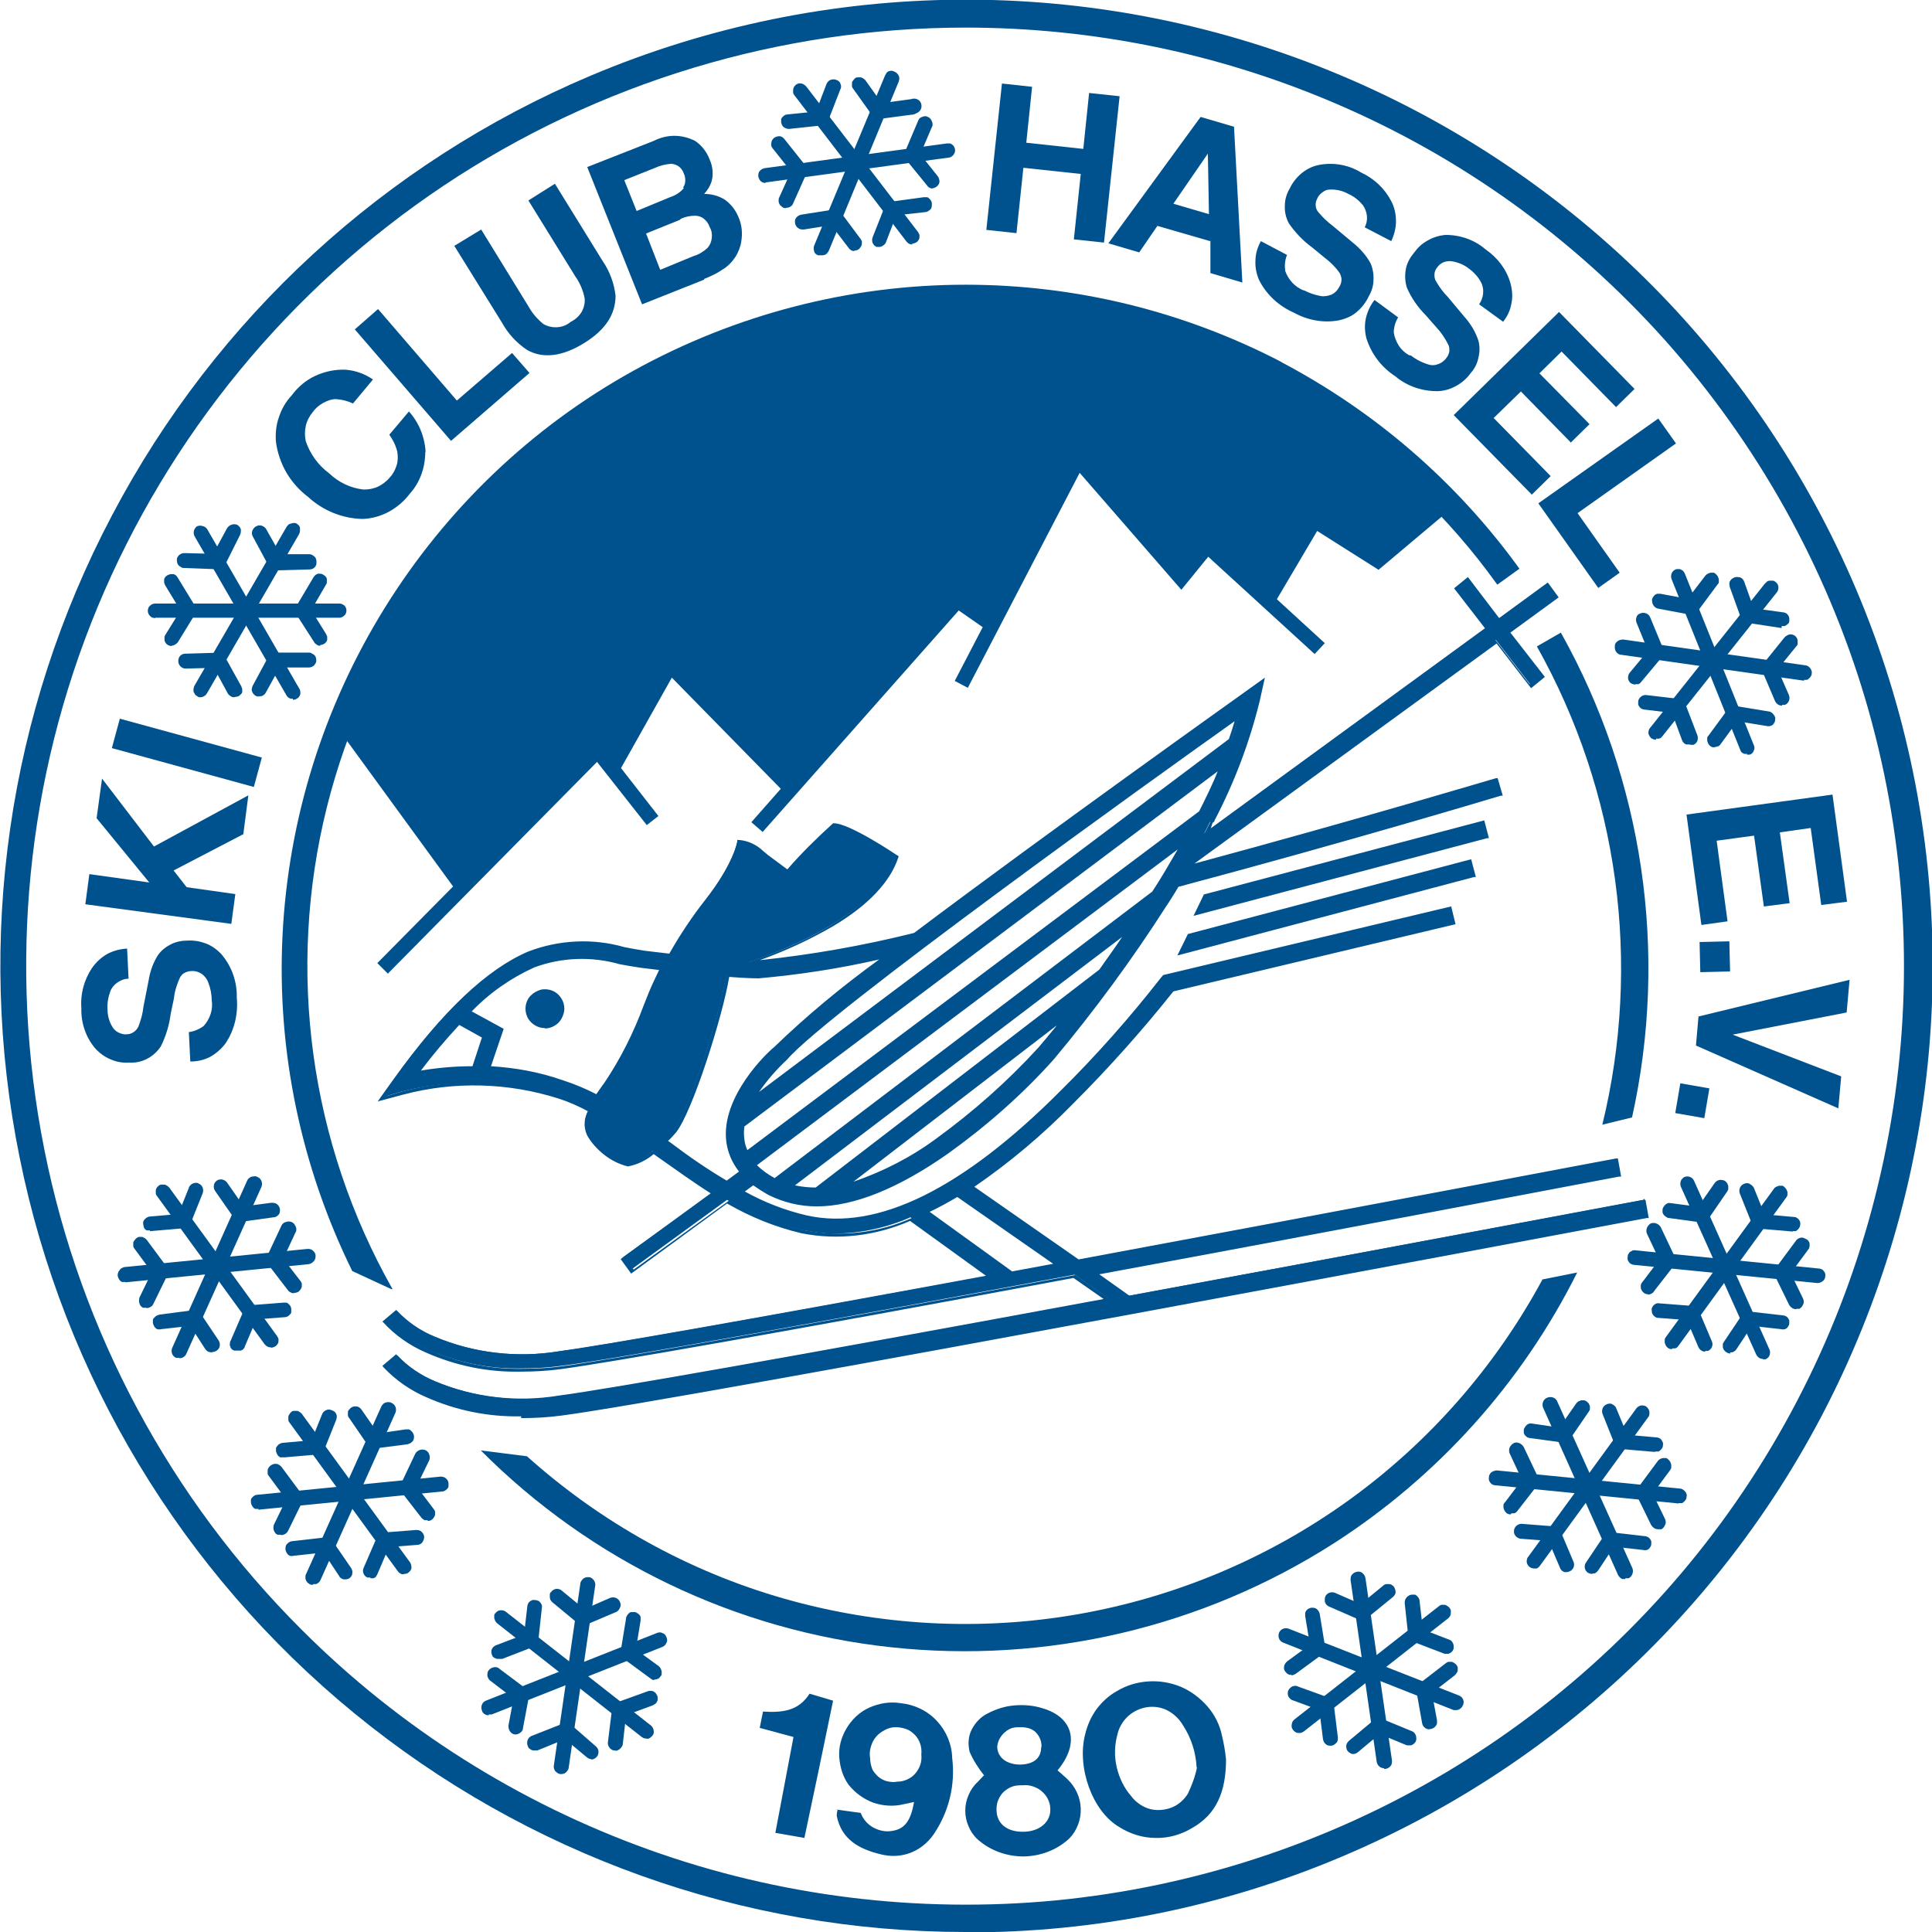 <svg xmlns="http://www.w3.org/2000/svg" id="Ebene_1" data-name="Ebene 1" viewBox="0 0 532 532"><defs><style>      .cls-1 {        fill: #00528e;        stroke-width: 0px;      }    </style></defs><path class="cls-1" d="M164.4,209.8l13.7,17.4,3.2-2.5-10.3-13.2,14-24.9,30,30.6-8.1,9.2,3.1,2.7,54-61,6.6,4.6-7.7,14.8,3.6,1.9,30.8-59.2,28,32.2,7.4-9.1,29.3,26.8,2.8-3-13.2-12.1,11.1-18.8,16.9,10.7,18.3-15.4,14.8,18.9,3.1-2.7-17.5-21.9-19,16-17.9-11.4-12.8,21.7-16.2-14.8-7,8.7-28.8-33.1-24,46.1-9.1-6.5-45.6,51.5-33.6-34.3-15.8,28.2-3.5-4.5-61.1,61.8,2.9,2.9,57.8-58.5h0Z"></path><g><path class="cls-1" d="M452.6,330.4c-1.4.3-70.2,13.2-141.8,26.4l-9.4-6.5c72-13.4,143-26.9,144.3-27.1l-.8-4c-1.4.3-75,14.2-148.2,27.8l-29.5-20.5c10-6.7,19.3-14.4,27.8-23,9.8-9.8,19-20.2,27.5-31.2l77.3-18.5-.9-3.8-78.8,18.9-.5.6c-8.5,10.9-17.6,21.2-27.4,31-27.2,27.2-50.9,38.9-70.4,34.5-6.3-1.5-12.3-3.8-17.9-7l3.2-2.3c1.3,1.1,2.8,2,4.3,2.8,4,2.2,8.5,3.3,13.1,3.2,10.2,0,22.2-4.8,35.9-14.5,10.6-7.5,20.3-16.2,29-25.8,11.2-13.4,21.5-27.5,31-42.2,1.2-1.9,2.3-3.8,3.5-5.6,48.1-12.8,88.6-25,89-25.1l-1.2-3.8c-.4,0-38.5,11.6-84.8,24l.3-.5,84.7-62,9.5,12.3,3.2-2.5-9.5-12.2,13.3-9.7-2.4-3.3-13.4,9.7-8.6-11.1-3.2,2.5,8.5,11-77.7,56.6,1.7-3.4h.2c5.6-10.5,9.9-21.6,12.6-33.2l1.1-5.1-4.3,3.1c-3.2,2.2-54.1,38.3-91.4,66.6-14.2,3.5-28.6,6.1-43.1,7.5h-2.3c11.3-3.8,35.3-13.5,40.3-29,0,0-12.9-8.7-17.1-8.7-4.6,4.1-8.9,8.4-12.8,13l-5.8-5c-2-2.1-4.7-3.4-7.6-3.8,0,0-.8,6-8.8,16.4-3.7,4.8-7.1,9.8-10,15.1l-7.2-.9c-1.8-.3-3.8-.6-5.6-1-8.6-2.4-17.7-2-26.1,1.2-11.3,4.8-23.6,16.2-37.1,35.1l-3.5,4.9,5.7-1.7c14.2-3.6,29.1-3.2,43,1.2,3,1,5.8,2.3,8.6,3.8-.6,1-.9,2.1-1,3.2s.1,2.3.6,3.3c2.4,4.1,6.3,7.1,10.9,8.3,2.7-.5,5.1-1.7,7.2-3.5l2,1.4c4.8,3.4,9.6,6.9,14.6,10l-25,18,2.4,3.3,26.4-19.2c6.4,3.8,13.4,6.6,20.7,8.3,2.9.6,6,1,9,1,7.2-.1,14.2-1.6,20.8-4.5l22.1,16c-55.1,10.1-105.4,19.2-118.8,20.9-11.6,1.9-23.6.5-34.4-4.1-3.9-1.6-7.4-4-10.3-7.1l-3.1,2.6c3.2,3.5,7.2,6.2,11.5,8.1,8.2,3.6,17,5.4,25.9,5.2,3.7,0,7.3-.2,11-.7,15.1-1.9,78-13.3,141.3-25.1l9.4,6.6c-67.3,12.4-135.5,24.8-151.2,26.8-11.6,1.9-23.6.5-34.4-4.1-3.9-1.6-7.4-4-10.3-7.1l-3.1,2.6c3.2,3.5,7.2,6.2,11.5,8.1,8.2,3.6,17,5.4,25.9,5.2,3.7,0,7.3-.2,11-.7,33-4.2,296.2-53.9,298.9-54.4l-.8-4h0ZM204.4,314c-.2-1.4-.2-2.8,0-4.2l131.8-98.9c-1.7,4.1-3.8,8.3-5.9,12.8l-124.8,93.8c-.5-1.1-.9-2.3-1-3.5M302.9,267.4l-78.3,60.2c-2.3,0-4.7-.3-6.9-.9l93.3-70.8c-2.8,4-5.5,7.9-8.1,11.3M286.2,288.7c-8.5,9.3-17.9,17.7-28.2,25.1-7.6,5.6-16.1,9.9-25.2,12.5l60.9-46.6c-3.2,4-5.7,7.1-7.5,9.1M317.5,245.8l-104.4,79.3c-2-1.1-3.9-2.5-5.5-4.1l118.1-88.8c-2.5,4.4-5.2,8.9-8.1,13.6M338.9,203.8l-131.5,98.8c2.4-4,5.3-7.8,8.8-11h.2c10.9-12.9,103.1-78.8,124.6-94.1-.6,2.1-1.3,4.3-2.1,6.5M126.2,281.7l7,3.8-2.9,8.5c-5.2,0-10.5.5-15.6,1.5,3.6-4.8,7.4-9.4,11.5-13.8h0ZM154.8,298c-6.5-2.2-13.3-3.5-20.2-3.8l3.8-10.6-9-4.9c5-5.2,11-9.5,17.6-12.5,7.6-2.9,15.9-3.2,23.8-1,1.9.4,3.8.8,5.8,1,2,.3,3.8.5,5.7.7-1.1,2.3-2.1,4.5-3.1,6.7-3.2,8.8-7.4,17.2-12.5,25.1l-2.4,3.4c-3-1.6-6.2-3-9.4-4.1M184.2,315.1l-1.4-.9c.8-.8,1.7-1.7,2.5-2.7,4.6-5.5,13.1-32.7,14.7-43,5,.3,8.2.4,8.3.4h.2c11.9-1.1,23.6-3,35.2-5.6-10.8,7.8-21,16.3-30.6,25.5-1.4,1.3-14.4,13.5-12.9,25.8.4,3.1,1.7,6,3.8,8.3l-4.1,3c-5.4-3.4-10.6-7.2-15.7-10.7M278.4,350.5l-23.3-16.8c2.9-1.4,5.7-2.9,8.5-4.6l27.6,19.2-12.8,2.4"></path><path class="cls-1" d="M143.5,390c-9,.2-17.9-1.6-26.2-5.3-4.4-1.9-8.4-4.7-11.7-8.2l-.3-.4,3.8-3.2.3.4c2.9,3,6.3,5.3,10.2,7,10.8,4.5,22.7,5.9,34.2,4,13.1-1.7,63.6-10.6,150.1-26.6l-8.3-5.8c-80.8,15.1-128.4,23.4-141.1,25.1-3.7.5-7.4.7-11.1.7-9,.2-17.9-1.6-26.2-5.3-4.4-1.9-8.4-4.7-11.7-8.3l-.2-.2,3.8-3.2.3.4c2.9,3,6.3,5.4,10.2,7,10.8,4.5,22.7,5.9,34.2,4,11.3-1.5,51.1-8.5,117.7-20.8l-20.9-15.1c-9.4,4.1-19.8,5.4-29.9,3.4-7.2-1.7-14.1-4.5-20.5-8.2l-26.4,19.3-2.9-4,24.8-18.1c-4.9-3.1-9.7-6.6-14-9.6l-1.7-1.2c-2,1.7-4.5,2.9-7.1,3.4-2.4-.6-4.6-1.7-6.5-3.2-1.9-1.5-3.6-3.3-4.8-5.5-.4-1-.7-2.2-.6-3.3,0-1.1.4-2.2.9-3.2-2.6-1.4-5.3-2.6-8.1-3.5-13.9-4.4-28.7-4.8-42.7-1.1l-7.1,1.9,4.3-6c13.6-19,25.9-30.5,37.2-35.3,8.4-3.2,17.7-3.7,26.4-1.2,1.9.4,3.8.7,5.6,1l6.8.8c2.9-5.1,6.2-10.1,9.9-14.8,7.9-10.1,8.8-16,8.8-16v-.5h.5c2.5.2,4.8,1.3,6.6,3l1.3,1.1,5.4,4c3.9-4.5,8.2-8.7,12.6-12.7h.2c4.3,0,16.8,8.4,17.4,8.8l.4.2v.3c-2.2,6.8-8.3,13.3-18.1,19.1-6.4,3.7-13.1,6.8-20.1,9.3,14.3-1.5,28.5-4,42.5-7.5,37.5-28.2,89.1-64.9,91.3-66.5l5.3-3.8-1.4,6.3c-2.8,11.5-7,22.6-12.5,33.1v.2l-.5.4-.5,1.5,75.5-55.1-8.5-11,3.8-3.1,8.6,11.3,13.4-9.8,3,4.1-13.3,9.7,9.5,12.2-3.8,3.1-9.5-12.3-83.2,60.6c45.3-12.2,82.5-23.4,83-23.5h.5l1.4,4.8h-.5c-1.7.5-41.5,12.5-88.8,25.1-1.2,2-2.3,3.8-3.4,5.4-9.4,14.7-19.8,28.8-31,42.2-8.7,9.7-18.5,18.3-29.1,25.9-13.7,9.6-25.9,14.5-36.1,14.5-4.7,0-9.2-1.1-13.4-3.2-1.4-.8-2.8-1.7-4.1-2.6l-2.3,1.7c5.4,3,11.1,5.2,17.1,6.6,19.4,4.3,42.9-7.3,69.9-34.4,9.9-9.8,19.1-20.2,27.6-31.1l.6-.7,79.3-18.9,1.2,4.9-77.7,18.5c-8.6,10.8-17.8,21.1-27.5,30.8-8.3,8.5-17.4,16.2-27.3,23l28.7,20c73.8-13.7,147.2-27.7,148-27.8h.5l.9,5h-.6c-7.5,1.4-74.4,14.2-143.1,26.9l8.3,5.9c68.3-12.6,134.2-25.1,141.5-26.4h.6l.9,5h-.5c-10.9,2-266.3,50.2-298.9,54.4-3.7.5-7.4.7-11.1.7h0ZM106.8,376.2c3.2,3.2,6.9,5.7,11,7.5,8.1,3.6,16.9,5.4,25.8,5.2,3.6,0,7.3-.2,10.9-.7,32.2-4.1,282.5-51.3,298.2-54.3l-.6-3.1c-8.8,1.7-73.9,13.9-141.3,26.4l-10.5-7.3,1.1-.2c68-12.6,134.7-25.3,143.8-27l-.6-3c-6.5,1.2-77,14.6-147.8,27.8h-.2l-30.2-20.9.6-.4c10-6.8,19.2-14.6,27.7-23.2,9.8-9.8,19-20.1,27.6-31l76.9-18.4-.7-3-78.1,18.9-.3.5c-8.6,10.9-17.8,21.2-27.6,30.9-27.3,27.3-51.1,39-70.9,34.7-6.3-1.5-12.4-3.9-18.1-7l-.6-.4,4.1-3,.3.2c1.3,1.1,2.7,2,4.2,2.8,3.9,2.1,8.4,3.2,12.9,3.2,10,0,22-4.8,35.6-14.4,10.5-7.5,20.2-16.1,28.9-25.7,11.2-13.4,21.5-27.5,30.9-42.1,1.1-1.7,2.2-3.5,3.5-5.6,45.3-12,83.7-23.5,88.5-24.9l-.9-3c-4.5,1.4-40.8,12.2-84.4,23.9l-1.1.3.9-1.6,85.4-62.2,9.5,12.3,2.5-1.9-9.5-12.2,13.3-9.7-1.8-2.5-12.9,9.6-8.6-11.1-2.5,1.9,8.5,11-.4.3-79.3,57.9,1-1.9,1.7-3.3v-.3c5.6-10.5,9.8-21.6,12.6-33.1l.8-3.8-3.2,2.3c-2.2,1.6-54,38.2-91.5,66.6-14.2,3.5-28.6,6.1-43.2,7.5h-5l2.5-.8c30.5-10.2,38-23,39.9-28.4-1.9-1.3-12.5-8.2-16.4-8.4-4.5,3.8-8.8,8-12.8,12.4l-.3.4-.4-.3-5.7-4.4-1.1-1.1c-1.6-1.5-3.6-2.5-5.7-2.7-1.7,5.9-4.7,11.4-8.8,16.1-3.7,4.7-7.1,9.7-10,14.9v.3h-.3c-2.5-.3-4.9-.6-7.2-.9s-3.8-.6-5.6-1c-8.5-2.4-17.6-2-25.8,1.2-11.3,4.7-23.4,16.2-36.9,35l-2.6,3.8,4.4-1.3c14.3-3.7,29.2-3.3,43.3,1.1,3,1,5.9,2.3,8.7,3.8l.4.2-.2.4c-.6.9-.9,2-1,3,0,1.1.1,2.2.6,3.1,2.3,3.9,6.1,6.8,10.5,8,2.5-.6,4.9-1.8,6.8-3.4h.3l2.3,1.6c4.4,3.2,9.5,6.8,14.6,10l.6.4-25.2,18.4,1.9,2.5,26.4-19.1h.3c6.4,3.8,13.3,6.6,20.5,8.3,10,1.9,20.3.7,29.6-3.5h.3l23.2,16.9h-1.1c-67.8,12.4-107.7,19.5-119.2,21-11.7,1.9-23.8.5-34.7-4.1-3.8-1.6-7.3-4-10.2-6.9l-2.4,2c3.2,3.2,6.9,5.8,11,7.5,8.1,3.6,16.9,5.4,25.8,5.2,3.7,0,7.3-.2,10.9-.7,12.8-1.7,60.4-10.1,141.2-25.1l10.5,7.3-1.1.2c-87.2,16.1-138.1,25.2-151.2,26.8-11.7,1.9-23.8.5-34.7-4.1-3.8-1.6-7.2-4-10.2-6.9l-2.2,2h0ZM278.2,351l-24.1-17.5.7-.3c2.9-1.4,5.7-2.9,8.5-4.6h.5l28.5,19.9h-1.1l-12.8,2.4-.2.2h0ZM256,333.7l22.7,16.4,11.3-2.1-26.4-18.4c-2.5,1.5-5.1,2.9-7.6,4.1ZM224.4,328c-2.3,0-4.6-.3-6.8-.9l-.9-.3,96.3-73.1-1.7,2.4c-2.6,3.8-5.3,7.5-8,11.3l-78.4,60.4h-.5M218.9,326.4c1.9.4,3.8.6,5.7.6l78.1-60c2.1-3,4.3-6,6.3-9l-90.1,68.4ZM230.7,327.4l65.7-50.3-2.4,3c-3.2,4.1-5.8,7.2-7.5,9.2-8.5,9.3-17.9,17.7-28,25-7.6,5.7-16.2,10-25.4,12.6l-2.3.5h0ZM290.8,282.5l-55.8,42.9c8.1-2.8,15.8-6.7,22.7-11.8,10.2-7.4,19.7-15.8,28.2-25.1,1.2-1.4,2.9-3.4,5-6M200.2,326.3h-.3c-5.5-3.4-10.8-7.1-15.9-10.8l-1.6-1.2.4-.4c.9-.8,1.7-1.7,2.5-2.6,4.5-5.4,13-32.3,14.6-42.8v-.5h.4c5,.3,8.2.4,8.3.4,11.8-1.1,23.6-3,35.2-5.6l2.1-.5-1.7,1.3c-10.8,7.7-21,16.2-30.6,25.4-1.5,1.4-14.2,13.4-12.8,25.4.4,3,1.7,5.8,3.8,8.1l.3.4-4.6,3.4h0ZM183.9,314.1l.7.5c5,3.8,10.1,7.3,15.5,10.5l3.4-2.5c-1.9-2.4-3.1-5.2-3.5-8.2-1.6-12.4,11.4-24.7,13.1-26,9.1-8.8,18.8-16.8,29-24.2-10.9,2.5-22,4.2-33.2,5.2h-.2s-3.1,0-7.9-.4c-1.8,10.9-10.2,37.4-14.7,42.9-.7.8-1.4,1.6-2.2,2.3M213.4,325.5h-.3c-2.1-1.1-4-2.5-5.7-4.2l-.4-.4.4-.3,119.7-90.2-1.1,2c-2.5,4.4-5.2,9-8.1,13.7l-104.6,79.5h0ZM208.5,320.9c1.4,1.4,3,2.5,4.8,3.5l104-78.9c2.5-3.8,4.8-7.8,7-11.6l-115.8,86.9ZM205.2,318.2l-.2-.5c-.6-1.2-.9-2.5-1.1-3.8-.2-1.4-.2-2.9,0-4.3l133.4-100.1-.7,1.6c-1.7,4.1-3.8,8.4-5.9,12.8l-125.5,94.3h0ZM205,310.1c-.2,1.2-.2,2.5,0,3.8.1,1,.4,1.9.8,2.8l124.4-93.3c1.9-3.8,3.8-7.6,5.1-11l-130.2,97.7h0ZM205.8,304.4l1.1-2c2.4-4.1,5.4-7.9,8.9-11.1v-.2c11-13,105.7-80.8,124.6-94.2l1.1-.8-.4,1.3c-.6,2-1.2,4.2-2.1,6.5l-133.2,100.5h0ZM340.1,198.5c-21.3,15.1-112.6,80.6-123.3,93.2l-.2.2c-2.8,2.6-5.4,5.6-7.6,8.8l129.4-97.2c.6-1.7,1.1-3.4,1.6-5h0ZM164.5,302.7l-.4-.2c-3-1.6-6.1-3-9.4-4.1-6.5-2.2-13.2-3.5-20-3.8h-.6l3.8-10.8-9.2-5,.5-.5c5-5.3,11-9.6,17.6-12.6,7.7-2.9,16.1-3.2,24.1-1,1.9.4,3.8.8,5.8,1l5.7.7h.7l-.3.6c-1,2.1-2,4.2-3,6.6-.5,1.1-1,2.3-1.4,3.5-2.9,7.6-6.6,14.9-11.1,21.7-1.1,1.5-1.8,2.5-2.4,3.4l-.3.4h0ZM155.1,297.5c3.1,1,6.2,2.3,9.1,3.8.6-.8,1.2-1.8,2.2-3.1,4.5-6.7,8.1-13.9,10.9-21.5l1.4-3.5c.9-2.2,1.9-4.2,2.8-6.1l-5-.6c-2-.3-3.8-.6-5.9-1-7.7-2.2-16-1.9-23.5.9-6.4,2.9-12.3,7-17.2,12.1l8.8,4.8-3.5,10.3c6.7.4,13.3,1.6,19.6,3.8M113.6,296.2l.8-1c3.7-4.8,7.7-9.4,11.9-13.8l.2-.3,7.6,4.2-3.1,9.2h-.4c-5.2,0-10.5.5-15.6,1.4l-1.3.2h0ZM126.4,282.3c-3.7,4-7.2,8.1-10.5,12.5,4.7-.8,9.4-1.2,14.2-1.2l2.6-7.9-6.3-3.5h0Z"></path><path class="cls-1" d="M150.1,272.9c-1,0-1.9.3-2.7.8s-1.4,1.3-1.8,2.2-.5,1.9-.3,2.8.6,1.8,1.3,2.5,1.5,1.1,2.5,1.3c.9.2,1.9,0,2.8-.3.9-.4,1.6-1,2.2-1.8.5-.8.8-1.7.8-2.7s-.5-2.5-1.4-3.4c-.9-.9-2.1-1.4-3.4-1.4h0Z"></path><path class="cls-1" d="M150.1,283.1c-1.1,0-2.1-.3-3-.9-.9-.6-1.6-1.4-2-2.4-.4-1-.5-2-.3-3.1.2-1,.7-2,1.5-2.7.7-.7,1.7-1.2,2.7-1.5,1-.2,2.1-.1,3.1.3,1,.4,1.8,1.1,2.4,2,.6.9.9,1.9.9,3s-.6,2.8-1.6,3.8c-1,1-2.4,1.6-3.8,1.6h0ZM150.1,273.4c-.9,0-1.7.3-2.4.7-.7.5-1.3,1.1-1.6,2-.3.8-.4,1.7-.2,2.5.2.8.6,1.6,1.2,2.2.6.6,1.4,1,2.2,1.2s1.7,0,2.5-.2,1.5-.9,1.9-1.6.7-1.5.7-2.4-.1-1.1-.3-1.7c-.2-.5-.5-1-.9-1.4-.4-.4-.9-.7-1.4-1s-1.1-.3-1.7-.3"></path><path class="cls-1" d="M325.1,262.4l80.7-21.2-1.1-4-77.3,20.4-2.3,4.8h0Z"></path><path class="cls-1" d="M324.2,263.1l2.9-5.9,78-20.6,1.3,4.9h-.5l-81.7,21.6h0ZM327.8,258l-1.8,3.8,79.3-20.9-.8-3-76.7,20.1h0Z"></path><path class="cls-1" d="M408.4,226.6l-76.5,20.2-2.3,4.8,79.9-21.1-1.1-3.9h0Z"></path><path class="cls-1" d="M328.6,252.3l2.9-6,77.2-20.4,1.3,4.9h-.5l-80.9,21.4h0ZM332.2,247.1l-1.8,3.8,78.4-20.6-.8-3-75.8,19.9h0Z"></path><path class="cls-1" d="M265.9,532c-61.4,0-120.8-21.3-168.3-60.2-47.5-38.9-80.1-93-92.2-153.1-12.2-60.1-3.2-122.6,25.5-176.9C59.5,87.5,106,44.8,162.5,20.9c65-27.5,138.3-28,203.7-1.4,65.4,26.6,117.5,78,145,143,27.5,65,28,138.3,1.4,203.7-26.5,65.4-78,117.5-143,145-32.8,13.9-68,21-103.6,20.9h0ZM265.9,7.6c-51.1,0-101.1,15.1-143.7,43.5-42.5,28.4-75.7,68.8-95.3,116s-24.7,99.2-14.7,149.4,34.7,96.2,70.9,132.3c27,27,59.6,47.6,95.5,60.5,35.9,12.9,74.2,17.6,112.1,14,38-3.7,74.6-15.7,107.4-35.2,32.8-19.5,60.8-46,82.1-77.7s35.3-67.6,41.1-105.3c5.8-37.7,3.1-76.2-7.7-112.7-10.9-36.6-29.7-70.2-55.1-98.7-25.4-28.4-56.8-50.9-91.9-65.7-31.9-13.5-66.1-20.4-100.7-20.4h0Z"></path><path class="cls-1" d="M481.6,206.8c-.2,0-.4.1-.5.1s-.4,0-.5-.1c-.2,0-.3-.2-.4-.3-.1-.1-.2-.3-.3-.5l-18.9-47c-.1-.3-.1-.7,0-1.1s.4-.6.8-.7c.3-.1.7-.1,1,0,.3.1.6.4.7.7l18.9,47c.1.3.1.7,0,1-.1.3-.4.6-.7.7"></path><path class="cls-1" d="M481.1,207.6c-.3,0-.5,0-.8,0-.2-.1-.5-.3-.7-.4-.2-.2-.3-.4-.4-.7l-18.9-47c-.2-.5-.2-1.1,0-1.6s.6-.9,1.1-1.1c.2-.1.5-.1.8-.1s.5,0,.8.2c.2.1.5.3.6.5.2.2.3.4.4.7l18.9,47c.1.2.2.5.2.8s0,.5-.2.8c0,.2-.2.5-.4.7s-.4.3-.7.4c-.3,0-.5,0-.8,0M462.2,157.9c-.2,0-.3.2-.4.4,0,0,0,.2,0,.2s0,.2,0,.2l18.9,47c0,0,0,.1.1.2,0,0,.1.1.2.1.2,0,.4,0,.5,0,.2,0,.3-.2.4-.4,0,0,0-.2,0-.3s0-.2,0-.3l-18.9-47c0-.1-.1-.2-.3-.3-.1,0-.2-.1-.4-.1"></path><path class="cls-1" d="M466.5,168.8l-9.7-1.7c-.2,0-.4-.1-.5-.2-.1-.1-.3-.2-.4-.4s-.2-.3-.2-.5c0-.2,0-.4,0-.5,0-.2,0-.4.2-.5.1-.1.2-.3.4-.4.1-.1.3-.2.5-.2.2,0,.4,0,.5,0l8.1,1.5,5.1-6.7c.2-.3.5-.5.9-.5.4,0,.7,0,1,.3.3.2.5.6.5.9s0,.7-.3,1l-6.1,8h0Z"></path><path class="cls-1" d="M466.7,169.5l-10.1-1.9c-.5-.1-1-.4-1.3-.9-.3-.4-.4-1-.4-1.5,0-.3.1-.5.3-.8s.3-.4.5-.6c.2-.1.5-.3.7-.3.3,0,.5,0,.8,0l7.5,1.4,4.9-6.4c.2-.2.4-.4.6-.5.2-.1.5-.2.8-.3.3,0,.5,0,.8,0,.3,0,.5.2.7.4.2.2.4.4.5.6.1.2.2.5.3.8,0,.3,0,.5,0,.8,0,.3-.2.5-.4.7l-6.3,8.5h0ZM457,165.1c-.2,0-.3,0-.4.2s-.2.2-.2.4c0,.2,0,.4.1.5.1.1.2.2.4.3l9.3,1.7,5.9-7.6c0-.2,0-.4,0-.5,0-.2-.1-.3-.3-.4-.1-.1-.3-.2-.5-.2s-.4,0-.5.2l-5.4,7-8.5-1.5h0Z"></path><path class="cls-1" d="M487.1,199.2c-.2,0-.5,0-.7,0l-8.4-1.4-4.9,6.6c-.1.1-.2.3-.4.4-.1.1-.3.2-.5.2-.2,0-.4,0-.5,0-.2,0-.3-.1-.5-.2-.3-.2-.5-.6-.5-.9s0-.7.3-1l5.9-7.9,10,1.6c.3,0,.6.2.8.4.2.2.3.5.4.8,0,.3,0,.6-.2.9-.1.3-.4.5-.7.6"></path><path class="cls-1" d="M472.1,205.8c-.4,0-.9-.1-1.2-.4-.2-.2-.4-.4-.5-.6s-.2-.5-.3-.8c0-.3,0-.5,0-.8,0-.3.2-.5.4-.7l6.1-8.3,10.4,1.7c.3,0,.5.1.8.3s.4.3.6.6c.2.2.3.5.4.7s0,.5,0,.8c0,.4-.2.7-.4,1-.2.3-.5.5-.9.6-.3.1-.7.1-1.1,0l-8-1.3-4.6,6.3c-.2.3-.4.5-.7.6-.3.1-.6.2-.9.2M477.3,195.7l-5.6,7.6c-.1.1-.2.3-.1.5s.1.3.3.4c.1.1.3.2.5.1.2,0,.3-.1.5-.3l5.1-6.9,8.8,1.4c0,0,.2,0,.3,0,0,0,.2,0,.2-.1,0,0,.1-.1.2-.2,0,0,0-.2,0-.2,0,0,0-.2,0-.2s0-.2,0-.2c-.1-.1-.3-.2-.5-.3l-9.7-1.5h0Z"></path><path class="cls-1" d="M497.3,186.5c-.2,0-.5,0-.7,0l-50.1-7.1c-.4,0-.7-.3-.9-.6-.2-.3-.3-.6-.3-1,0-.2,0-.4.2-.5,0-.2.2-.3.4-.4s.3-.2.5-.2c.2,0,.4,0,.5,0l50.1,7.1c.3,0,.6.2.8.4s.4.5.4.8c0,.3,0,.6-.2.9-.2.3-.4.5-.7.6"></path><path class="cls-1" d="M496.8,187.4h-.3l-50.1-7.1c-.4,0-.8-.2-1.1-.5s-.5-.6-.6-1.1c-.1-.4,0-.8,0-1.2.1-.4.4-.7.8-1,.4-.3,1-.4,1.5-.4l50.1,7.1c.4,0,.9.3,1.2.6s.5.7.6,1.2c0,.4,0,.9-.3,1.3s-.6.7-1,.9c-.2,0-.5,0-.8,0M446.7,177.3c-.2,0-.3,0-.4.2s-.2.2-.2.4c0,0,0,.2,0,.3,0,0,0,.2.1.2,0,0,.1.1.2.2,0,0,.2,0,.2,0l50.1,7.1c.1,0,.3,0,.4,0,.1,0,.2-.1.3-.2,0,0,.1-.2.1-.3,0-.2,0-.4-.1-.5-.1-.1-.3-.2-.4-.3l-50.1-7.1"></path><path class="cls-1" d="M450.9,187.7c-.2.1-.5.2-.7.2s-.5,0-.7-.2c-.2-.3-.4-.6-.4-1s.1-.7.4-1l5.3-6.3-3.6-8.1c-.1-.3-.1-.7,0-1.1s.4-.6.7-.7.7-.1,1,0,.6.4.7.7l3.8,9.3-6.3,7.6c-.1.2-.3.3-.5.4"></path><path class="cls-1" d="M450.3,188.5c-.5,0-.9-.2-1.3-.4-.4-.4-.7-.9-.7-1.4,0-.5.1-1.1.5-1.5l5-6-3.1-7.6c-.1-.2-.2-.5-.2-.8s0-.5.1-.8.2-.5.4-.7.4-.3.7-.4c.5-.2,1.1-.2,1.6,0s.9.6,1.1,1.1l4.1,9.9-6.6,7.9c-.2.3-.5.5-.8.6-.2,0-.5,0-.8,0M452.5,170.1h-.3c0,0-.2,0-.2.1,0,0-.1.1-.1.2,0,0,0,.2,0,.3s0,.2,0,.3l3.4,8.2-5.5,6.6c-.1.1-.2.3-.2.5s0,.4.2.5c.1,0,.2,0,.3,0s.2,0,.3,0c.1,0,.2-.1.3-.2l6.1-7.2-3.8-8.9c0-.1-.1-.2-.2-.3s-.2-.1-.4-.1"></path><path class="cls-1" d="M491.2,193.5c-.2,0-.3.1-.5.1s-.4,0-.5-.1-.3-.2-.4-.3c-.1-.1-.2-.3-.3-.4l-4-9,6.3-7.9c.2-.2.6-.4.9-.4.3,0,.7.1.9.3.3.2.4.5.5.8s0,.7-.2,1l-5.4,6.6,3.3,7.6c0,.2.1.4.1.5,0,.2,0,.4-.1.5s-.2.3-.3.4c-.1.1-.3.2-.5.3"></path><path class="cls-1" d="M490.7,194.3c-.4,0-.8-.1-1.1-.3-.3-.2-.6-.5-.8-.9l-4-9.4,6.6-8.2c.4-.4.9-.7,1.4-.8s1.1.1,1.5.4c.2.2.4.4.5.6.1.2.2.5.2.8,0,.3,0,.5,0,.8,0,.3-.2.5-.4.7l-5.1,6.3,3.1,7.1c.2.5.2,1.1,0,1.6s-.6.9-1.1,1.1c-.2,0-.5,0-.8,0M491.2,192.7l.2.6-.2-.7c.1,0,.3-.2.3-.4s0-.3,0-.5l-3.4-7.9,5.6-6.9c0-.1.1-.3,0-.5s-.1-.3-.2-.4c-.1-.1-.3-.1-.5-.1s-.3,0-.4.2l-6.1,7.6,3.8,8.6c0,.2.2.3.4.4.2,0,.4,0,.5,0h0Z"></path><path class="cls-1" d="M456.6,202.9c-.2,0-.5.1-.7,0s-.5-.1-.6-.3c-.1-.1-.3-.2-.4-.4s-.1-.3-.2-.5c0-.2,0-.4,0-.5,0-.2.1-.3.2-.5l31.5-39.6c.1-.1.2-.2.4-.3.2,0,.3-.1.5-.2.2,0,.4,0,.5,0,.2,0,.3.1.5.2.1.1.3.2.4.4s.1.3.2.5c0,.2,0,.4,0,.5s-.1.3-.3.5l-31.5,39.6c-.2.2-.4.3-.6.4h0Z"></path><path class="cls-1" d="M456,203.7c-.5,0-.9-.2-1.3-.4-.4-.4-.7-.9-.8-1.4,0-.5.1-1.1.5-1.5l31.5-39.6c.2-.2.4-.4.6-.6s.5-.3.8-.3c.3,0,.6,0,.9,0,.3,0,.5.2.8.4.2.2.4.4.5.6.1.2.2.5.2.8,0,.3,0,.6-.1.8-.1.3-.2.5-.4.7l-31.5,39.6c-.2.3-.5.5-.9.6-.2,0-.5,0-.8,0M487.5,161.2c-.1,0-.2,0-.3,0,0,0-.2.1-.2.2l-31.5,39.6c0,.2,0,.3,0,.5,0,.2.1.3.3.4.1,0,.2,0,.3,0s.2,0,.3,0c.1,0,.2-.1.3-.2l31.5-39.6c.1-.1.2-.3.2-.5s0-.4-.2-.5c-.1,0-.3,0-.4,0"></path><path class="cls-1" d="M465.7,204.2c-.4.1-.7.1-1.1,0-.3-.1-.6-.4-.7-.8l-3-7.9-8.1-.9c-.4,0-.7-.2-.9-.5-.2-.3-.3-.6-.3-1,0-.2,0-.4.2-.5,0-.2.2-.3.4-.4.1-.1.3-.2.5-.2s.4,0,.5,0l9.8,1.1,3.6,9.5c.1.3.1.7,0,1-.1.3-.4.6-.8.7"></path><path class="cls-1" d="M465.2,205c-.3,0-.6,0-.9,0-.5-.2-.9-.6-1.1-1.1l-2.8-7.6-7.5-.9c-.3,0-.5-.1-.8-.2-.2-.1-.5-.3-.6-.5-.2-.2-.3-.4-.4-.7,0-.3,0-.5,0-.8,0-.5.3-1,.8-1.4.4-.3,1-.5,1.5-.4l10.2,1.2,3.8,9.9c.2.5.1,1.1,0,1.5-.2.5-.6.9-1.1,1.1-.2,0-.5,0-.7,0M465.7,203.6l.3.6-.3-.6c.2,0,.3-.2.4-.4,0-.2,0-.3,0-.5l-3.4-9.1-9.4-1.1c-.1,0-.2,0-.3,0-.1,0-.2,0-.3.1,0,0-.1.1-.2.2,0,0,0,.2,0,.3s0,.2,0,.3c0,0,.1.2.2.2,0,0,.2.1.3.1.1,0,.2,0,.3,0l8.6,1,3.1,8.3c0,.2.2.3.4.4.2,0,.3,0,.5,0"></path><path class="cls-1" d="M491.1,172.2c-.2,0-.5,0-.7,0l-10-1.4-3.4-9.3c-.1-.3,0-.7,0-1,.1-.3.4-.6.8-.7.2,0,.4-.1.5,0,.2,0,.4,0,.5.1s.3.2.4.3c.1.1.2.3.3.5l2.8,7.6,8.4,1.1c.2,0,.4,0,.5.2s.3.2.4.4c.1.1.2.3.2.5,0,.2,0,.4,0,.5,0,.2-.1.5-.3.6-.1.2-.3.3-.5.4"></path><path class="cls-1" d="M490.6,172.9h-.3l-10.5-1.6-3.5-9.7c0-.2-.1-.5-.1-.8s0-.5.2-.8c.1-.2.3-.5.5-.6s.4-.3.7-.4c.5-.2,1.1-.1,1.6,0,.5.2.9.6,1.1,1.2l2.6,7.3,8,1.1c.3,0,.5.1.8.2s.4.3.6.5c.2.2.3.5.4.9,0,.3,0,.6,0,.9s-.2.6-.5.8c-.2.2-.5.4-.8.5-.2,0-.5,0-.8,0M480.9,170l9.6,1.3h.3c.1,0,.3-.1.4-.2,0-.1.1-.3.1-.4s0-.3-.1-.4-.2-.2-.4-.2l-8.8-1.2-2.9-8.1c0,0,0-.2-.1-.2,0,0-.1-.1-.2-.2,0,0-.2,0-.3,0,0,0-.2,0-.3,0-.2,0-.3.2-.4.4,0,.2,0,.3,0,.5l3.1,8.9h0Z"></path><path class="cls-1" d="M81.3,191.5c-.3.2-.7.2-1,.1s-.6-.3-.8-.6l-25.3-43.8c-.1-.2-.2-.3-.3-.5s0-.4,0-.6c0-.2.1-.4.2-.6.1-.2.3-.3.4-.4.2-.1.4-.2.6-.2s.4,0,.6,0c.2,0,.4.2.5.3.2.1.3.3.3.5l25.3,43.8c0,.1.2.3.2.5,0,.2,0,.4,0,.5,0,.2-.1.3-.2.5-.1.1-.3.2-.4.3h0Z"></path><path class="cls-1" d="M80.6,192.4h-.5c-.5-.1-1-.5-1.2-.9l-25.3-43.8c-.3-.5-.3-1.1-.2-1.6.2-.5.5-1,.9-1.2.5-.2,1.1-.2,1.6,0,.5.1,1,.5,1.2.9l25.3,43.8c.2.2.2.5.3.8,0,.3,0,.6,0,.8-.2.5-.5,1-1,1.2-.3.2-.7.3-1,.3M55.3,146.1c-.1,0-.2,0-.3,0,0,0-.2,0-.2.2s0,.2-.1.2c0,.2,0,.3,0,.5l25.4,43.7c0,0,0,.1.2.2s.2,0,.2.1c0,0,.2,0,.2,0s.2,0,.2,0,.2-.1.2-.2c0,0,0-.1.1-.2,0,0,0-.2,0-.3s0-.2,0-.2l-25.3-43.9c0,0,0-.1-.2-.2s-.2,0-.2-.1"></path><path class="cls-1" d="M60.8,156.1l-9.9-.3c-.3,0-.6-.2-.8-.5-.2-.2-.3-.6-.3-.9s.1-.6.3-.9c.2-.2.5-.4.8-.5l8.2.3,4.1-7.6c0-.2.2-.3.3-.4s.3-.2.5-.2.3,0,.5,0,.3,0,.5.2.3.2.4.3.2.3.2.5c0,.2,0,.4,0,.5s0,.4-.2.5l-4.8,9h0Z"></path><path class="cls-1" d="M61.2,156.8l-10.5-.4c-.3,0-.5,0-.8-.2-.2-.1-.5-.3-.7-.5-.2-.2-.3-.4-.4-.7,0-.2-.1-.5-.1-.8,0-.3,0-.5.2-.8s.3-.5.5-.6c.2-.2.4-.3.7-.4s.5-.1.8-.1l7.8.2,3.8-7c.3-.5.7-.8,1.2-1,.5-.2,1.1-.2,1.6,0,.2.1.4.3.6.5.2.2.3.5.4.7s0,.5,0,.8c0,.3-.1.5-.2.8l-4.8,9.6h0ZM51,153.7c-.2,0-.3,0-.5,0,0,0-.1.1-.2.2s0,.2,0,.3c0,.2,0,.4.2.5.1.1.3.2.5.2l9.4.3,4.7-8.5c0-.2,0-.4,0-.5,0-.2-.2-.3-.3-.4,0,0-.2,0-.2-.1,0,0-.2,0-.3,0,0,0-.2,0-.2.1,0,0-.1.1-.2.2l-4.3,7.8-8.6-.3"></path><path class="cls-1" d="M85.7,183.1c-.2,0-.5,0-.7,0h-8.5l-3.9,7.2c-.2.3-.5.6-.8.7s-.7,0-1-.1c-.3-.2-.6-.5-.7-.8s0-.7,0-1l4.7-8.7h10.1c.2,0,.4,0,.5.1.2,0,.3.2.4.3.1.1.2.3.3.4,0,.2,0,.4,0,.5,0,.2,0,.5-.2.7s-.3.4-.5.5"></path><path class="cls-1" d="M71.4,191.8c-.3,0-.7,0-1-.2-.5-.3-.8-.7-1-1.2-.2-.5,0-1.1.2-1.6l4.9-9.1h10.5c.3,0,.5,0,.8.2.2.1.5.3.7.4.4.4.6.9.6,1.5,0,.4-.1.7-.3,1-.2.3-.4.6-.7.7-.3.2-.7.3-1,.3h-8.1l-3.8,6.9c-.1.2-.3.5-.5.6-.2.2-.4.3-.7.4h-.6M75.1,181l-4.4,8.3c0,.1,0,.2,0,.4,0,.1,0,.3.2.4,0,.1.2.2.3.2.1,0,.3,0,.4,0,0,0,.2,0,.2-.1s.1-.1.2-.2l4.1-7.6h9.2c.1,0,.2-.1.3-.2,0-.1,0-.2,0-.4,0,0,0-.2,0-.2s0-.1-.2-.2c0,0-.1-.1-.2-.2s-.2,0-.2,0h-9.7c0-.1,0-.1,0-.1Z"></path><path class="cls-1" d="M93.9,169.2c-.2,0-.5,0-.7,0h-50.6c-.4,0-.7-.1-1-.4s-.4-.6-.4-1,.1-.7.4-1c.2-.3.6-.4,1-.4h50.6c.4,0,.7.1,1,.4s.4.6.4,1,0,.5-.2.7-.3.4-.5.5"></path><path class="cls-1" d="M42.7,170.2c-.5,0-1.1-.2-1.4-.6-.4-.4-.6-.9-.6-1.4s.2-1.1.6-1.4c.4-.4.9-.6,1.4-.6h50.6c.3,0,.5,0,.8.1.2.1.5.3.7.4.4.4.6.9.6,1.4s-.2,1.1-.6,1.4c-.4.4-.9.6-1.4.6h-50.6s0,0,0,0ZM93.2,167.3h-50.6c-.2,0-.3,0-.5.2-.1.1-.2.3-.2.5s0,.4.2.5c.1.1.3.2.5.2h50.9c0,0,.2-.1.2-.3s0-.2,0-.4,0-.2,0-.3c0,0,0-.2-.2-.2,0,0-.1-.1-.2-.1,0,0-.2,0-.3,0"></path><path class="cls-1" d="M48,177c-.2.1-.5.2-.7.2s-.5,0-.7-.2c-.3-.2-.5-.5-.6-.9,0-.4,0-.7.2-1l4.3-7-4.3-7.2c0-.1-.2-.3-.2-.5s0-.4,0-.5c0-.2.1-.3.2-.5s.2-.3.4-.4c.2,0,.3-.1.5-.2s.4,0,.5,0c.2,0,.3.1.5.2s.3.2.4.4l5.2,8.6-5.2,8.4c-.1.2-.3.4-.5.4h0Z"></path><path class="cls-1" d="M47.3,177.9c-.4,0-.7-.1-1.1-.3-.5-.3-.8-.8-.9-1.3,0-.3,0-.5,0-.8s.1-.5.3-.8l4.1-6.6-4.2-6.9c-.1-.2-.2-.5-.3-.8,0-.3,0-.5,0-.8,0-.3.2-.5.3-.7.2-.2.4-.4.6-.5s.5-.2.8-.3c.3,0,.5,0,.8,0,.3,0,.5.2.7.3.2.2.4.4.5.6l5.5,9-5.4,8.8c-.2.3-.5.5-.8.7-.3.2-.7.3-1,.3M47.4,159.5c-.1,0-.2,0-.4,0-.2.1-.3.2-.3.4,0,.2,0,.4,0,.5l4.6,7.6-4.5,7.6c0,0,0,.2,0,.2s0,.2,0,.2c0,.2.2.4.3.4,0,0,.2,0,.3,0s.2,0,.3,0l.3-.2,5-8.1-5-8.3c0-.1-.1-.2-.2-.2s-.2,0-.3,0"></path><path class="cls-1" d="M88.9,176.9c-.3.2-.7.2-1,.1-.3,0-.6-.3-.8-.6l-5.2-8.3,5.2-8.7c0-.2.2-.4.3-.5.2-.1.3-.2.5-.3.2,0,.4,0,.6,0,.2,0,.4,0,.6.2.2.1.3.2.4.4s.2.4.2.6,0,.4,0,.6c0,.2-.1.4-.3.5l-4.3,7.3,4.4,7.1c.2.3.2.7.2,1,0,.4-.3.7-.6.9"></path><path class="cls-1" d="M88.2,177.8c-.3,0-.7,0-1-.3-.3-.2-.6-.4-.7-.7l-5.6-8.7,5.4-9.1c.1-.2.3-.4.5-.6s.5-.3.7-.4.5,0,.8,0c.3,0,.5.1.8.3.2.1.4.3.6.5.2.2.3.5.3.7,0,.3,0,.5,0,.8s-.1.5-.3.8l-4,6.9,4.1,6.6c.1.2.2.5.3.7,0,.3,0,.5,0,.8s-.2.5-.3.7c-.2.2-.3.4-.6.5-.3.2-.7.3-1,.3M82.7,168l5,8c0,.1.2.2.4.3.2,0,.3,0,.5,0,0,0,.1-.1.2-.2,0,0,0-.2.1-.2,0,0,0-.2,0-.3,0,0,0-.2,0-.2l-4.6-7.3,4.5-7.6c0-.2.1-.3,0-.5,0-.2-.2-.3-.3-.4-.2-.1-.3-.1-.5,0s-.3.1-.4.3l-4.9,8.3h0Z"></path><path class="cls-1" d="M56,191.2c-.2.1-.4.2-.7.2s-.5,0-.7-.2c-.2,0-.3-.2-.4-.3-.1-.1-.2-.3-.2-.5,0-.2,0-.4,0-.5,0-.2,0-.4.2-.5l25.4-43.8c.2-.3.5-.5.8-.6.3,0,.7,0,1,.1s.5.5.6.8c0,.4,0,.7-.1,1l-25.4,43.8c-.1.2-.3.4-.5.5h0Z"></path><path class="cls-1" d="M55.3,192c-.4,0-.7,0-1-.3-.2-.1-.5-.3-.6-.5s-.3-.5-.4-.7c-.1-.5,0-1.1.2-1.6l25.4-43.8c.1-.2.3-.4.5-.6.2-.2.5-.3.7-.3.2-.1.5-.2.8-.2s.5,0,.8.2c.2.1.4.3.6.5.2.2.3.5.3.7,0,.3,0,.5,0,.8,0,.3-.1.5-.2.8l-25.4,43.9c-.2.3-.4.6-.8.8-.3.2-.7.3-1,.3h0ZM80.7,145.6h-.2c-.2,0-.3.2-.4.3l-25.6,43.8c0,0,0,.2,0,.3s0,.2,0,.3c0,.2.2.3.3.4,0,0,.2,0,.3,0s.2,0,.3,0l.3-.3,25.4-43.8c0,0,0-.2,0-.2s0-.2,0-.2c0,0,0-.2,0-.2,0,0-.1-.1-.2-.2h-.3"></path><path class="cls-1" d="M65.2,191.1c-.3.2-.7.2-1,.1-.3-.1-.6-.3-.8-.6l-4.1-7.6-8.2.2c-.4,0-.7-.1-1-.4s-.4-.6-.4-1,.1-.7.4-1c.2-.2.6-.4,1-.4l9.9-.3,4.9,9.1c0,.1.1.3.2.5,0,.2,0,.4,0,.5,0,.2-.1.3-.2.5-.1.1-.2.2-.4.3"></path><path class="cls-1" d="M64.5,192c-.4,0-.7-.1-1-.3-.3-.2-.6-.4-.8-.8l-3.8-7-7.8.2c-.5,0-1-.2-1.4-.6s-.6-.9-.6-1.4c0-.3,0-.5.1-.8s.2-.5.4-.7c.4-.4.9-.6,1.4-.6l10.3-.3,5.1,9.2c.1.2.2.5.3.8,0,.3,0,.5,0,.8s-.2.5-.4.7c-.2.2-.4.4-.6.5-.3.1-.6.2-1,.2M65.1,190.5c.2-.1.3-.2.3-.4,0-.2,0-.4,0-.5l-4.7-8.5-9.5.3c-.2,0-.3,0-.5.2,0,.2,0,.3,0,.5,0,.2,0,.4.2.5.1.1.3.2.5.2h8.2s4.3,7.5,4.3,7.5c0,0,0,.1.2.2,0,0,.2.1.2.1,0,0,.2,0,.3,0s.2,0,.3,0"></path><path class="cls-1" d="M85.7,155.8c-.2.1-.4.2-.6.2h-10.1l-4.6-8.7c0-.2-.2-.3-.2-.5s0-.4,0-.5c0-.2.1-.3.3-.5s.3-.2.4-.3c.2,0,.3-.1.5-.2.2,0,.4,0,.5,0s.3.1.5.3.2.3.3.4l3.8,7.2h8.5c.2,0,.4,0,.5,0,.2,0,.3.2.4.3s.2.3.3.4c0,.2.1.3.1.5,0,.2,0,.5-.2.7s-.3.4-.5.5"></path><path class="cls-1" d="M74.5,156.8l-4.9-9.1c-.3-.5-.3-1.1-.1-1.6.2-.5.6-1,1.1-1.2.5-.3,1.1-.3,1.6-.1.5.2,1,.6,1.2,1.1l3.8,6.7h8c.4,0,.8.2,1.2.5s.6.6.7,1.1c.1.4,0,.9,0,1.3-.2.4-.4.8-.8,1-.3.2-.7.3-1,.3l-10.7.3h0ZM71.5,146.1c-.1,0-.2,0-.3,0-.2,0-.3.2-.3.4s0,.4,0,.5l4.4,8.3h9.7c0,0,.2,0,.3,0,.1,0,.2-.1.2-.2,0-.1,0-.2,0-.3,0-.2,0-.4-.2-.5-.1-.1-.3-.2-.5-.2h-8.9l-4.1-7.6c0-.1-.1-.2-.2-.2,0,0-.2,0-.3,0"></path><path class="cls-1" d="M252.1,66.3c-.3.2-.6.3-1,.3s-.7-.2-.9-.5l-30.8-40.1c-.2-.3-.2-.6-.2-1,0-.3.2-.6.5-.9.1-.1.3-.2.5-.2s.4,0,.5,0c.2,0,.4,0,.5.2.1,0,.3.2.4.4l30.8,40.1c.2.3.3.7.3,1,0,.4-.2.7-.5.9"></path><path class="cls-1" d="M251.3,67.3h-.3c-.5,0-1-.3-1.4-.8l-30.8-40.2c-.2-.2-.3-.5-.4-.7,0-.3,0-.5,0-.8,0-.3.1-.5.2-.8.1-.2.3-.4.5-.6.2-.2.5-.3.7-.4s.5,0,.8,0,.5.1.8.3c.2.1.4.3.6.5l30.8,40.1c.2.3.4.7.4,1,0,.4,0,.8-.2,1.1s-.4.6-.8.8-.7.3-1.1.3h0ZM220.6,24.5c-.1,0-.3,0-.4,0,0,0-.1.1-.2.2,0,0,0,.2,0,.3,0,0,0,.2,0,.2s0,.2,0,.2l30.9,40.3c0,0,.1.1.2.2s.2,0,.2,0c0,0,.2,0,.2,0s.2,0,.2,0c.1-.1.2-.3.2-.5s0-.3-.2-.5l-30.8-40.2c0-.1-.2-.2-.4-.3h0Z"></path><path class="cls-1" d="M227.2,33.9l-9.9,1c-.2,0-.4,0-.5,0-.2,0-.3-.1-.5-.2-.1-.1-.2-.2-.3-.4s-.1-.3-.1-.5c0-.2,0-.4,0-.5,0-.2.1-.3.2-.5.1-.1.2-.3.4-.3.2,0,.3-.1.5-.2l8.1-.8,3.1-7.9c.1-.3.4-.6.7-.8.3-.1.7-.1,1,0,.3.1.6.4.7.7s.1.7,0,1l-3.7,9.4h0Z"></path><path class="cls-1" d="M217.2,35.5c-.5,0-1-.2-1.4-.5-.4-.3-.6-.8-.7-1.3,0-.3,0-.5,0-.8s.2-.5.4-.7.4-.4.6-.5.5-.2.8-.2l7.8-.8,2.9-7.6c.2-.5.6-.9,1.1-1.1.5-.2,1.1-.2,1.6,0,.2.1.5.2.7.4s.4.4.4.6c.1.2.2.5.2.8s0,.5-.2.8l-3.8,9.8-10.3,1.1M229.8,23.2h-.3c-.2,0-.3.2-.3.4l-3.3,8.2-8.6.9c0,0-.2,0-.3,0s-.1,0-.2.2-.1.2-.1.2c0,0,0,.2,0,.3,0,0,0,.2,0,.2,0,0,0,.2.2.2,0,0,.1,0,.2.1,0,0,.2,0,.3,0l9.4-.9,3.4-9c0,0,0-.2,0-.3s0-.2,0-.3c0,0,0-.2-.1-.2,0,0-.1-.1-.2-.1h-.2"></path><path class="cls-1" d="M255.4,57.5c-.2.2-.4.3-.6.3l-8.4,1-2.9,7.6c0,.2-.1.3-.3.5-.1.1-.3.2-.4.3-.2,0-.3.1-.5.1-.2,0-.4,0-.5,0-.2,0-.3-.2-.4-.3-.1-.1-.2-.3-.3-.4,0-.2-.1-.3-.1-.5,0-.2,0-.4,0-.5l3.5-9.2,10-1.2c.2,0,.4,0,.5,0s.3.1.5.2.3.2.3.4c0,.2.1.3.1.5,0,.2,0,.5,0,.7s-.2.4-.4.5"></path><path class="cls-1" d="M242.1,68c-.2,0-.5,0-.7,0-.5-.2-.9-.6-1.1-1.1-.2-.5-.2-1.1,0-1.6l3.8-9.6,10.3-1.4c.3,0,.5,0,.8,0,.3,0,.5.2.7.4.2.2.4.4.5.6s.2.5.2.8c0,.4,0,.7-.1,1.1-.1.3-.4.6-.7.8-.3.2-.6.4-1,.4l-8,.9-2.8,7.3c-.1.4-.4.7-.8,1s-.8.4-1.2.4h0ZM244.8,56.8l-3.3,8.8c0,0,0,.2,0,.3s0,.2,0,.3c0,0,0,.2.1.2,0,0,.1.1.2.2s.2,0,.3,0,.2,0,.3,0c0,0,.2-.1.2-.2s.1-.2.1-.3l3.1-8,8.8-1.1c.1,0,.2,0,.3,0,0,0,.2-.2.2-.3s0-.2,0-.3c0,0,0-.2,0-.3,0,0-.1-.2-.2-.2,0,0-.1,0-.2-.1,0,0-.2,0-.3,0l-9.6,1h0Z"></path><path class="cls-1" d="M261.7,42.6c-.2.1-.4.2-.6.3l-50.1,6.8c-.2,0-.4,0-.5,0-.2,0-.3-.1-.5-.2s-.3-.2-.4-.4c0-.2-.1-.3-.2-.5,0-.2,0-.4,0-.5,0-.2.1-.3.2-.5.1-.1.2-.3.4-.3.2,0,.3-.1.5-.2l50.1-6.8c.2,0,.4,0,.5,0,.2,0,.3.1.5.2s.3.2.4.4.1.3.2.5c0,.2,0,.5-.1.7,0,.2-.2.4-.4.5h0Z"></path><path class="cls-1" d="M210.8,50.4c-.4,0-.9-.2-1.2-.4-.2-.2-.4-.4-.5-.6-.1-.2-.2-.5-.3-.8,0-.5,0-1.1.4-1.5.3-.4.8-.7,1.4-.8l50.1-6.8c.3,0,.5,0,.8,0,.3,0,.5.2.7.3.4.3.7.8.8,1.4,0,.3,0,.7-.2,1-.1.3-.4.6-.6.8-.3.2-.6.4-1,.4l-50.1,6.8h-.3M260.9,40.7l-50.2,6.9c-.2,0-.3.2-.4.3-.1.2-.1.3-.1.5,0,.2.1.3.3.5,0,0,.2,0,.2,0s.2,0,.2,0l50.1-6.8h.3c0,0,.2-.2.2-.3,0-.1,0-.2,0-.3,0-.2-.1-.3-.3-.5-.1,0-.3,0-.4,0"></path><path class="cls-1" d="M217.3,56.4c-.2.2-.4.2-.7.3-.2,0-.5,0-.7,0-.3-.2-.6-.4-.7-.8s-.1-.7,0-1l3.4-7.5-5.3-6.6c-.1-.1-.2-.3-.3-.5,0-.2,0-.4,0-.5,0-.2,0-.4.1-.5,0-.2.2-.3.4-.4s.3-.2.5-.2c.2,0,.4,0,.6,0,.2,0,.4,0,.5.2s.3.2.4.4l6.3,7.9-4,9c-.1.2-.2.4-.4.5h0Z"></path><path class="cls-1" d="M216.4,57.3c-.3,0-.7,0-1-.3s-.6-.4-.7-.7c-.2-.3-.3-.6-.3-1s0-.7.2-1l3.2-7.1-5-6.3c-.2-.2-.3-.5-.4-.7,0-.3-.1-.5,0-.8,0-.3.1-.5.2-.8.1-.2.3-.4.5-.6.4-.3,1-.5,1.5-.5.5,0,1,.3,1.4.8l6.6,8.3-4.2,9.4c-.1.3-.3.6-.6.8-.4.3-.8.4-1.2.4M214.3,39.3c-.1,0-.3,0-.4,0-.1.1-.2.3-.2.5s0,.4.2.5l5.6,6.9-3.6,7.9c0,0,0,.2,0,.3s0,.2,0,.3c0,0,0,.2.1.2s.1.1.2.2c.1,0,.2,0,.4,0s.2,0,.4,0c0,0,0-.2,0-.3l3.8-8.7-6-7.5c0,0-.1-.1-.2-.2,0,0-.2,0-.3,0"></path><path class="cls-1" d="M257.8,50.9c-.3.2-.6.3-1,.3s-.7-.2-.9-.5l-6.3-7.5,4-9.3c0-.2.2-.3.3-.4.1-.1.3-.2.4-.3s.3,0,.5,0,.4,0,.5.1c.3.1.6.4.7.7s.1.7,0,1l-3.3,7.8,5.2,6.3c.2.3.3.6.3,1,0,.4-.2.7-.5.9"></path><path class="cls-1" d="M256.9,51.9c-.3,0-.6,0-.9-.2-.3-.1-.5-.3-.7-.6l-6.6-8.1,4.1-9.7c.1-.2.2-.5.4-.7s.4-.3.7-.4.5-.2.8-.2.5,0,.8.2.5.2.7.5.3.4.4.7c.1.2.2.5.2.8s0,.5-.2.8l-3.2,7.5,4.8,6c.3.4.5,1,.5,1.5,0,.5-.3,1-.8,1.4-.4.3-.8.4-1.2.5M257.2,50.3c.1-.1.2-.3.2-.5s0-.3-.2-.5l-5.3-6.6,3.5-8.2c0-.2,0-.4,0-.5,0-.2-.2-.3-.4-.4-.2,0-.4,0-.5,0-.2,0-.3.2-.4.4l-3.8,8.9,6,7.3c.1.1.3.2.5.2s.4,0,.5-.2h-.1s0,0,0,0Z"></path><path class="cls-1" d="M227,69.5c-.2.2-.4.2-.6.3-.2,0-.5,0-.7,0-.2,0-.3-.2-.4-.3-.1-.1-.2-.3-.3-.4,0-.2-.1-.3-.1-.5s0-.4.1-.5l19.5-46.8c0-.2.2-.3.3-.5.1-.1.3-.2.4-.3s.3-.1.5-.1.4,0,.5.1c.3.1.6.4.8.8s.1.7,0,1.1l-19.5,46.7c0,.2-.2.4-.4.5"></path><path class="cls-1" d="M226.1,70.3c-.3,0-.5,0-.8,0-.2,0-.5-.3-.7-.4-.2-.2-.4-.4-.4-.7-.2-.5-.2-1.1,0-1.6l19.5-46.8c.1-.2.3-.5.4-.7s.4-.4.7-.5c.4-.1.8-.2,1.2,0s.8.3,1,.6c.3.3.5.6.6,1s0,.8-.1,1.2l-19.3,46.7c-.2.3-.4.6-.6.8-.4.3-.8.4-1.2.4M245.6,20.9h-.3c0,0-.2,0-.2.1,0,0-.1.1-.1.2l-19.5,46.7c0,0,0,.2,0,.3s0,.2,0,.3c0,.2.2.3.4.3.1,0,.2,0,.3,0s.2,0,.3,0c0,0,0-.2,0-.3l19.7-46.8c0-.2,0-.4,0-.5,0-.2-.2-.3-.4-.4h-.3"></path><path class="cls-1" d="M236.1,68.1c-.3.2-.7.3-1,.2-.4,0-.7-.2-.9-.5l-5-6.8-8.1,1.3c-.2,0-.4,0-.5,0-.2,0-.3-.1-.5-.2-.1-.1-.3-.2-.4-.4,0-.2-.1-.3-.2-.5,0-.2,0-.4,0-.5s.1-.3.2-.5.2-.3.4-.4c.1,0,.3-.2.5-.2l9.7-1.5,6,8.1c.1.1.2.3.2.5s0,.3,0,.5c0,.2,0,.3-.2.5,0,.2-.2.3-.4.4"></path><path class="cls-1" d="M235.3,69.1h-.3c-.5,0-1-.4-1.3-.8l-4.8-6.3-7.6,1.2c-.4,0-.8,0-1.2-.2s-.7-.5-.9-.8c-.2-.3-.3-.8-.3-1.2,0-.4.1-.8.4-1.1.3-.4.8-.7,1.4-.8l10.1-1.6,6.1,8.2c.2.2.3.5.4.7s0,.5,0,.8c0,.3-.1.5-.3.8s-.3.4-.5.6c-.4.3-.8.4-1.2.4M235.7,67.5l.4.5-.4-.4c.1-.1.2-.3.2-.5s0-.3-.2-.5l-5.7-7.8-9.4,1.5c-.2,0-.3.2-.4.3,0,0,0,.2,0,.2s0,.2,0,.2c0,0,0,.2,0,.2,0,0,.1.1.2.2s.1,0,.2.1c0,0,.2,0,.3,0l8.5-1.4,5.3,7.1c.1.2.3.3.4.3.2,0,.3,0,.5,0"></path><path class="cls-1" d="M251.8,30.4c-.2.1-.4.2-.6.3l-10,1.5-5.8-8c-.2-.3-.3-.7-.3-1.1,0-.4.3-.7.6-.9.3-.2.7-.3,1-.2s.7.3.9.6l4.8,6.7,8.4-1.2c.2,0,.4,0,.5,0,.2,0,.3.1.5.2.1.1.3.2.4.4s.1.3.2.5c0,.2,0,.5,0,.7,0,.2-.2.4-.4.6"></path><path class="cls-1" d="M240.9,32.8l-6-8.4c-.2-.2-.3-.5-.3-.7,0-.3,0-.5,0-.8,0-.3.1-.5.3-.7.1-.2.3-.4.5-.6.2-.2.5-.3.7-.3.3,0,.5,0,.8,0s.5.1.8.3c.2.1.4.3.6.5l4.5,6.3,8.1-1.1c.5-.2,1.1-.2,1.6,0,.5.2.9.6,1.1,1.1.2.5.2,1.1,0,1.6-.2.5-.6.9-1.1,1.1-.3.2-.6.3-.9.4l-10.6,1.4h0ZM236.6,22.6c-.1,0-.3,0-.4,0-.1.1-.2.3-.2.5s0,.3.2.5l5.5,7.5,9.6-1.4c.1,0,.2,0,.3,0,.1,0,.2-.2.2-.3,0-.1,0-.2,0-.4,0-.1,0-.2-.1-.3,0,0-.2-.1-.3-.2-.1,0-.2,0-.3,0-.1,0-.2,0-.3.1l-8.8,1.2-4.9-7c0,0-.1-.1-.2-.2-.1,0-.2,0-.3,0h0Z"></path><path class="cls-1" d="M486.1,373.4c-.3.1-.7.1-1,0s-.6-.4-.8-.7l-20.7-46.2c0-.2-.1-.3-.1-.5,0-.2,0-.4.1-.5s.2-.3.3-.5c.1-.1.3-.2.5-.3.3-.1.7-.1,1,0,.3.1.6.4.8.7l20.7,46.1c.1.3.1.7,0,1s-.4.6-.7.8"></path><path class="cls-1" d="M485.5,374.2c-.4,0-.8-.1-1.1-.3-.3-.2-.6-.5-.8-.9l-20.7-46.1c-.1-.2-.2-.5-.2-.8s0-.5.1-.8.2-.5.4-.7c.2-.2.4-.4.6-.5.5-.2,1.1-.2,1.6,0,.5.2.9.6,1.1,1.1l20.7,46.3c.1.2.2.5.2.8,0,.3,0,.5-.1.8s-.2.5-.4.7c-.2.2-.4.3-.7.5-.3,0-.6,0-.8,0h0ZM464.8,325.3h-.3c0,0-.1,0-.2.1s-.1.1-.1.2c0,0,0,.2,0,.3s0,.2,0,.3l20.7,46.2c0,.1,0,.2.1.3,0,0,.1.1.2.2,0,0,.2,0,.3,0s.2,0,.3,0,.2-.1.2-.2.1-.2.1-.3c0-.1,0-.2,0-.3,0-.1,0-.2-.1-.3l-20.7-46.1c0-.2-.2-.3-.4-.4h-.3"></path><path class="cls-1" d="M469.3,336l-9.8-1.3c-.4,0-.7-.2-.9-.5-.2-.3-.3-.6-.3-1,0-.2,0-.4.2-.5,0-.2.2-.3.4-.4.1-.1.3-.2.5-.2.2,0,.4,0,.5,0l8.1,1.1,4.8-6.9c.1-.1.2-.3.4-.4.1-.1.3-.2.5-.2s.4,0,.5,0c.2,0,.4.1.5.2.1.1.3.2.4.4s.2.3.2.5,0,.4,0,.5c0,.2-.1.3-.2.5l-5.8,8.3h0Z"></path><path class="cls-1" d="M469.8,336.8l-10.2-1.4c-.3,0-.5-.1-.8-.3s-.4-.3-.6-.5c-.2-.2-.3-.5-.4-.7,0-.3,0-.5,0-.8,0-.5.4-1,.8-1.4.2-.2.5-.3.7-.4s.5,0,.8,0l7.5,1,4.6-6.6c.3-.4.8-.7,1.3-.8.5,0,1.1,0,1.5.3.2.1.4.4.6.6.1.2.2.5.3.8,0,.3,0,.5,0,.8,0,.3-.2.5-.3.7l-5.9,8.6h0ZM459.9,332.7c-.1,0-.3,0-.4,0-.1.1-.2.3-.3.5,0,.2,0,.3,0,.5,0,0,.1.1.2.2s.2,0,.3,0l9.4,1.3,5.6-8c.1-.1.2-.3.2-.5s0-.3-.2-.5c-.1-.1-.3-.2-.5-.2s-.4,0-.5.2l-5.3,7.5-8.5-1.1"></path><path class="cls-1" d="M491.3,365.5c-.2,0-.5,0-.7,0l-8.4-1-4.6,7c-.2.3-.5.5-.9.6-.4,0-.7,0-1-.2-.1-.1-.3-.2-.4-.4s-.2-.3-.2-.5c0-.2,0-.4,0-.5s.1-.3.2-.5l5.5-8.2,10,1.2c.4,0,.7.2.9.5s.3.6.3,1c0,.2-.1.5-.2.6s-.3.3-.5.4"></path><path class="cls-1" d="M476.5,372.7c-.4,0-.8-.1-1.2-.4-.2-.1-.4-.3-.6-.6s-.2-.5-.3-.7c0-.3,0-.5,0-.8,0-.3.2-.5.3-.7l5.7-8.5,10.5,1.2c.3,0,.5.1.8.2.2.1.5.3.6.5.2.2.3.5.4.7,0,.3,0,.5,0,.8,0,.4-.2.7-.4,1-.2.3-.5.5-.8.6-.4.1-.7.1-1.1,0l-8-.9-4.3,6.5c-.2.3-.5.5-.7.6-.3.2-.6.2-1,.2M481.1,362.4l-5.3,7.9c0,0-.1.1-.1.2,0,0,0,.2,0,.3s0,.2,0,.3c0,0,0,.1.1.2,0,0,.2,0,.2.1,0,0,.2,0,.3,0,0,0,.2,0,.2-.1,0,0,.1-.1.2-.2l5.1-7.1,8.8,1c.1,0,.2,0,.3,0,.1,0,.2-.1.3-.2s.1-.2.1-.3c0-.2,0-.3,0-.5-.1-.1-.3-.2-.5-.3l-9.9-1.2h0Z"></path><path class="cls-1" d="M500.9,352.6c-.2,0-.5,0-.7,0l-50.4-5c-.2,0-.4,0-.5-.2s-.3-.2-.4-.3c-.1-.1-.2-.3-.2-.5,0-.2,0-.4,0-.5,0-.2,0-.4.1-.5,0-.2.2-.3.3-.4.1-.1.3-.2.5-.2s.4,0,.5,0l50.4,5c.2,0,.4,0,.5.1.2,0,.3.2.4.3.1.1.2.3.2.5s0,.4,0,.5c0,.2-.1.5-.2.7-.1.2-.3.4-.5.5"></path><path class="cls-1" d="M500.4,353.3l-50.4-5c-.3,0-.5-.1-.8-.2-.2-.1-.5-.3-.6-.5-.2-.2-.3-.5-.4-.7,0-.3-.1-.5,0-.8,0-.3,0-.5.2-.8s.3-.5.5-.6.5-.3.7-.4c.3,0,.5-.1.8,0l50.4,5c.3,0,.5.1.8.2s.4.3.6.5c.2.2.3.5.4.7,0,.3.1.5,0,.8,0,.5-.3,1-.7,1.3s-.9.5-1.4.5M450.2,345.7c-.2,0-.3,0-.5.2-.1.1-.2.3-.2.4,0,0,0,.2,0,.3,0,0,0,.2.1.2,0,0,.1.1.2.2,0,0,.2,0,.2,0l50.3,5h.4c.1,0,.2-.1.2-.2,0-.1.1-.2.1-.3,0-.2,0-.3,0-.5,0,0-.1-.1-.2-.2,0,0-.2,0-.2,0l-50.4-5"></path><path class="cls-1" d="M454.7,355.6c-.2.1-.5.2-.7.2s-.5,0-.7-.2c-.3-.2-.5-.5-.5-.9,0-.4,0-.7.3-1l5-6.5-3.8-7.5c0-.2-.1-.3-.1-.5,0-.2,0-.4,0-.5,0-.2.1-.3.3-.5.1-.1.3-.2.4-.3.2,0,.3-.1.5-.1.2,0,.4,0,.5,0,.2,0,.3.1.5.3.1.1.2.3.3.4l4.3,9.2-6,7.8c-.1.2-.3.3-.5.4"></path><path class="cls-1" d="M453.9,356.4c-.4,0-.8-.1-1.1-.3-.3-.2-.6-.5-.8-.9-.2-.4-.2-.7-.2-1.1,0-.4.2-.8.4-1l4.7-6.2-3.4-7.2c-.2-.5-.2-1.1,0-1.6.2-.5.6-.9,1-1.2.5-.2,1.1-.2,1.6,0,.5.2.9.5,1.2,1l4.5,9.5-6.3,8.1c-.2.4-.5.6-.9.8-.3.1-.5.2-.8.2M455.4,338.3h-.3c-.2,0-.3.2-.3.4,0,0,0,.2,0,.3s0,.2,0,.3l3.8,8-5.3,6.8c0,.2,0,.4,0,.5,0,.2.1.3.3.5.1,0,.2,0,.3,0s.2,0,.3,0c.1,0,.2-.1.3-.2l5.7-7.5-4.1-8.8c0-.1-.1-.2-.2-.3-.1,0-.2-.1-.4-.1"></path><path class="cls-1" d="M495.1,359.6c-.2,0-.3.1-.5.1-.2,0-.4,0-.5,0-.2,0-.3-.1-.5-.3s-.2-.3-.3-.4l-4.4-8.9,6-8.1c.1-.1.2-.3.4-.4.1,0,.3-.1.5-.2s.4,0,.5,0c.2,0,.3.1.5.2.1.1.3.2.4.4,0,.1.1.3.2.5s0,.4,0,.5c0,.2-.1.3-.2.5l-5,6.8,3.8,7.5c.1.3.2.7,0,1s-.4.6-.7.8"></path><path class="cls-1" d="M494.6,360.5c-.4,0-.8-.1-1.1-.3s-.6-.5-.8-.8l-4.5-9.2,6.3-8.5c.2-.4.6-.6,1-.8.4-.1.8-.2,1.2,0s.8.3,1.1.6.5.7.5,1.1c0,.5,0,1.1-.4,1.5l-4.8,6.5,3.4,7c.2.5.3,1.1,0,1.6-.2.5-.5.9-1,1.2-.3,0-.6,0-.8,0M490,350l4.1,8.5c0,.2.2.3.4.3.2,0,.3,0,.5,0,0,0,.2,0,.2-.1,0,0,.1-.1.1-.2,0,0,0-.2,0-.3,0,0,0-.2,0-.3l-3.8-7.5,5.2-7.1c0-.2,0-.3,0-.5,0-.2-.1-.3-.3-.5-.1-.1-.3-.2-.5-.2s-.3,0-.5.2l-5.6,7.7h0Z"></path><path class="cls-1" d="M460.9,370.5c-.2.1-.4.2-.7.2s-.5,0-.7-.2c-.3-.2-.5-.5-.5-.9,0-.4,0-.7.2-1l29.7-40.9c0-.2.2-.3.4-.5s.3-.2.5-.3c.2,0,.4,0,.6,0,.2,0,.4.1.5.2.2.1.3.3.4.5.1.2.2.4.2.6,0,.2,0,.4,0,.6,0,.2-.2.4-.3.5l-29.8,40.9c-.1.2-.3.3-.5.5"></path><path class="cls-1" d="M460.4,371.5c-.4,0-.9-.1-1.2-.4-.2-.2-.4-.4-.5-.6-.1-.2-.2-.5-.3-.8,0-.3,0-.5,0-.8,0-.3.2-.5.3-.7l29.8-40.9c.1-.2.4-.4.6-.5s.5-.2.8-.3c.3,0,.5,0,.8,0,.3,0,.5.2.7.4.2.2.4.4.5.6.1.2.2.5.3.7,0,.3,0,.5,0,.8s-.2.5-.3.7l-29.8,41c-.2.3-.5.5-.8.6-.3,0-.6,0-.8,0M490.1,327.6c-.1,0-.2,0-.3,0-.1,0-.2.1-.2.2l-29.8,40.9c-.1.1-.2.3-.2.5s0,.3.2.5c.1,0,.2.1.3.1s.2,0,.3-.1c.1,0,.2-.1.3-.2l29.7-40.9c0-.2,0-.3,0-.5,0-.2-.1-.4-.3-.5-.1,0-.2,0-.4,0"></path><path class="cls-1" d="M470.1,371.5c-.3.1-.7.1-1,0-.3-.1-.6-.4-.8-.7l-3.3-7.8-8.2-.6c-.2,0-.4,0-.5-.1-.2,0-.3-.2-.4-.3s-.2-.3-.3-.5c0-.2,0-.4,0-.5s0-.4.1-.5c0-.2.2-.3.3-.4.1-.1.3-.2.5-.3s.4,0,.5,0l9.9.7,3.8,9.3c.1.3.1.7,0,1-.1.3-.4.6-.7.8"></path><path class="cls-1" d="M469.6,372.2c-.4,0-.8-.1-1.1-.3-.3-.2-.6-.5-.8-.9l-3.2-7.5-7.8-.6c-.3,0-.5,0-.8-.2s-.5-.3-.6-.5c-.2-.2-.3-.4-.4-.7,0-.3-.1-.5-.1-.8,0-.3,0-.5.2-.8.1-.2.3-.5.5-.6.2-.2.4-.3.7-.4.3,0,.5-.1.8,0l10.3.8,4.1,9.7c.2.5.2,1,0,1.5-.2.5-.6.9-1.1,1.1-.3,0-.6,0-.8,0M469.8,370.4c0,0,.1,0,.2-.1,0,0,.1-.1.1-.2,0,0,0-.2,0-.3,0,0,0-.2,0-.2l-3.8-9-9.4-.7c-.2,0-.4,0-.5.2s-.2.3-.2.5,0,.4.2.5.3.2.5.2l8.6.6,3.5,8.1c0,.2.2.3.4.4.2,0,.4,0,.5,0"></path><path class="cls-1" d="M494.1,338.3c-.2,0-.5,0-.7,0l-10.1-.8-3.8-9.1c0-.2-.1-.3-.1-.5s0-.4.1-.5c0-.2.2-.3.3-.5.1-.1.3-.2.4-.3.2,0,.4-.1.5-.1s.4,0,.5.1c.2,0,.3.2.5.3.1.1.2.3.3.4l3.1,7.5,8.4.8c.3,0,.6.1.8.3.2.2.4.5.4.8s0,.6-.1.9c-.1.3-.4.5-.7.6"></path><path class="cls-1" d="M493.6,339.1h-.2l-10.5-.9-3.8-9.5c-.2-.5-.2-1.1,0-1.6s.6-.9,1.1-1.1c.2-.1.5-.2.8-.2s.5,0,.8.2c.2.1.5.3.7.5.2.2.4.4.5.7l2.9,7.2,8,.7c.3,0,.5,0,.8.2s.5.3.6.5c.2.2.3.5.4.7,0,.3.1.5,0,.8,0,.4-.2.7-.4,1-.2.3-.5.5-.8.7-.3,0-.6,0-.8,0M483.9,336.8l9.7.9c.1,0,.2,0,.3,0,.1,0,.2-.1.3-.2,0,0,.1-.2.1-.3,0,0,0-.2,0-.3s0-.2-.1-.2-.1-.1-.2-.2-.2,0-.3,0l-8.9-.7-3.2-8c0-.2-.2-.3-.4-.4-.2,0-.3,0-.5,0-.2,0-.3.2-.4.4s0,.4,0,.5l3.5,8.6h0Z"></path><path class="cls-1" d="M448.1,434c-.2,0-.3.1-.5.1s-.4,0-.5,0c-.2,0-.3-.2-.5-.3s-.2-.3-.3-.4l-20.7-46.1c0-.2-.1-.4-.1-.5,0-.2,0-.4.1-.5s.2-.3.3-.5c.1-.1.3-.2.5-.3.3-.1.7-.1,1,0s.6.4.8.7l20.7,46.2c.1.3.1.7,0,1-.1.3-.4.6-.7.8h0Z"></path><path class="cls-1" d="M447.5,434.8c-.2,0-.5,0-.7,0-.2,0-.5-.2-.7-.4-.2-.2-.4-.4-.5-.6l-20.7-46.2c-.2-.5-.2-1.1,0-1.6s.6-.9,1.1-1.1c.2-.1.5-.2.8-.2.3,0,.5,0,.8.1.2.1.5.2.7.4.2.2.4.4.5.7l20.7,45.9c.2.5.2,1.1,0,1.6-.1.2-.2.5-.4.7-.2.2-.4.4-.7.5-.3,0-.6,0-.8,0M426.8,385.5h-.3c0,0-.2,0-.2.1,0,0-.1.1-.1.2,0,0,0,.2,0,.3,0,0,0,.2,0,.3l21,46.6c0,0,0,.2.1.2,0,0,.1.1.2.1,0,0,.2,0,.3,0s.2,0,.3,0c.1,0,.3-.2.3-.4,0,0,0-.2,0-.3s0-.2,0-.3l-20.7-46.2c0-.1-.1-.2-.3-.3-.1,0-.2-.1-.4-.1"></path><path class="cls-1" d="M431.4,396.7l-9.8-1.3c-.2,0-.4,0-.5-.2-.2,0-.3-.2-.4-.4-.1-.1-.2-.3-.2-.5,0-.2,0-.4,0-.5,0-.2,0-.4.2-.5s.2-.3.4-.4c.1-.1.3-.2.5-.2.2,0,.4,0,.5,0l8.1,1.1,4.8-7c.2-.2.5-.4.9-.4.3,0,.7,0,.9.2.3.2.5.5.5.8s0,.7-.1,1l-5.8,8.3h0Z"></path><path class="cls-1" d="M431.6,397.4l-10.2-1.4c-.3,0-.5-.1-.8-.2-.2-.1-.4-.3-.6-.5-.2-.2-.3-.5-.4-.7,0-.3,0-.5,0-.8s.1-.5.3-.8c.1-.2.3-.4.5-.6.2-.2.5-.3.7-.4s.5,0,.8,0l7.5,1.1,4.6-6.6c.1-.2.4-.4.6-.6.2-.1.5-.2.8-.3.3,0,.5,0,.8,0,.3,0,.5.2.7.3.2.1.4.4.6.6.1.2.2.5.3.7,0,.3,0,.5,0,.8,0,.3-.2.5-.3.7l-5.9,8.6h0ZM421.7,393.3c-.2,0-.3,0-.4.2-.1.1-.2.3-.2.4,0,0,0,.2,0,.3,0,0,0,.2.1.2,0,0,.1.1.2.2,0,0,.2,0,.2,0l9.4,1.2,5.6-8c.1-.1.1-.3.1-.5s-.1-.3-.3-.4-.3-.1-.5-.1c-.2,0-.3.1-.4.3l-5.1,7.3-8.5-1.2"></path><path class="cls-1" d="M453.3,426.1c-.2,0-.5,0-.7,0l-8.4-1-4.6,6.8c-.2.3-.5.5-.9.6-.4,0-.7,0-1-.2-.3-.2-.5-.5-.6-.9s0-.7.2-1l5.5-8.2,10,1.2c.2,0,.4,0,.5.1s.3.2.4.3c.1.1.2.3.2.5,0,.2,0,.4,0,.5,0,.2-.1.5-.2.6s-.3.3-.5.4"></path><path class="cls-1" d="M438.5,433.4c-.4,0-.8-.1-1.2-.3-.5-.3-.8-.8-.9-1.3-.1-.5,0-1.1.3-1.5l5.7-8.5,10.5,1.2c.3,0,.5.1.8.2.2.1.4.3.6.5.2.2.3.5.4.7,0,.3,0,.5,0,.8,0,.4-.2.7-.4,1s-.5.5-.8.6c-.3.1-.7.1-1.1,0l-8-.9-4.3,6.5c-.2.3-.4.5-.7.7s-.6.2-1,.2M443.2,422.9l-5.3,7.9c0,0-.1.1-.1.2,0,0,0,.2,0,.3s0,.2,0,.3c0,0,0,.1.1.2.1.1.3.2.5.2s.3,0,.5-.2l4.8-7.2,8.8,1.1c.1,0,.3,0,.4,0,.1,0,.2-.1.2-.2,0,0,.1-.2.1-.3,0,0,0-.2,0-.3s0-.2-.1-.2c0,0-.1-.1-.2-.2,0,0-.2,0-.3,0l-9.4-1.4h0Z"></path><path class="cls-1" d="M463,413c-.2,0-.5,0-.7,0l-50.4-5c-.4,0-.7-.2-.9-.5s-.3-.6-.3-1c0-.4.2-.7.5-.9s.6-.3,1-.3l50.4,5c.2,0,.4,0,.5.2s.3.2.4.3c.1.1.2.3.2.5,0,.2,0,.4,0,.5,0,.2-.1.5-.2.7-.1.2-.3.3-.5.4"></path><path class="cls-1" d="M462.2,414l-50.4-5c-.3,0-.5-.1-.8-.2s-.4-.3-.6-.5c-.2-.2-.3-.5-.4-.7,0-.3-.1-.5,0-.8,0-.3,0-.5.2-.8s.3-.5.5-.6c.4-.3,1-.5,1.5-.5l50.4,5c.5,0,1,.3,1.4.8.2.2.3.4.4.7s.1.5,0,.8c0,.4-.1.7-.4,1-.2.3-.5.5-.8.7-.3,0-.6,0-.9,0M412.1,406.2c-.1,0-.3,0-.5,0-.1.1-.2.3-.2.5,0,0,0,.2,0,.3s0,.2,0,.3c0,0,.1.1.2.2,0,0,.2,0,.2,0l50.4,5.1h.3c.1,0,.2-.1.3-.2,0-.1.1-.2.1-.3,0,0,0-.2,0-.2s0-.2,0-.2c-.1-.1-.3-.2-.5-.3l-50.3-5"></path><path class="cls-1" d="M416.5,416.2c-.2.1-.5.2-.7.2s-.5,0-.7-.2c-.3-.2-.5-.5-.5-.9,0-.4,0-.7.3-1l5-6.5-3.8-7.5c0-.2-.1-.3-.1-.5,0-.2,0-.4,0-.5,0-.2.1-.3.3-.5.1-.1.3-.2.4-.3.3-.1.7-.1,1,0,.3.1.6.4.8.7l4.3,9.1-5.9,7.6c-.1.2-.3.3-.5.4"></path><path class="cls-1" d="M416,417c-.5,0-.9-.1-1.2-.4-.2-.2-.4-.4-.5-.6-.1-.2-.2-.5-.3-.8,0-.3,0-.5,0-.8,0-.3.2-.5.4-.7l4.7-6.2-3.4-7.3c-.2-.5-.2-1.1,0-1.6s.6-.9,1.1-1.2,1.1-.2,1.6,0,.9.6,1.2,1.1l4.5,9.5-6.3,8.1c-.2.3-.5.5-.8.6-.3,0-.6,0-.8,0M417.5,398.6h-.3c0,0-.2,0-.2.1,0,0-.1.1-.1.2,0,0,0,.2,0,.3,0,0,0,.2,0,.3l3.8,8-5.2,6.8c0,.1-.1.3-.1.4,0,.1,0,.3.1.4,0,.1.2.2.4.2.1,0,.3,0,.4,0,0,0,.2,0,.3,0l5.7-7.5-4.1-8.8c0-.1-.1-.2-.2-.3-.1,0-.2-.1-.4-.1"></path><path class="cls-1" d="M457.2,420.3c-.3.1-.7.2-1,0s-.6-.4-.8-.7l-4.5-8.9,6-8.1c.2-.3.5-.5.9-.5.4,0,.7,0,1,.3.1.1.3.2.4.4,0,.1.1.3.2.5,0,.2,0,.4,0,.5,0,.2-.1.3-.2.5l-5,6.8,3.8,7.5c.1.3.2.7,0,1-.1.3-.4.6-.7.8"></path><path class="cls-1" d="M456.6,421.1c-.4,0-.8-.1-1.1-.3-.3-.2-.6-.5-.8-.8l-4.5-9.2,6.3-8.5c.3-.4.8-.7,1.4-.8.3,0,.5,0,.8,0,.3,0,.5.2.7.4.2.2.4.4.5.6.1.2.2.5.3.8,0,.3,0,.5,0,.8,0,.3-.2.5-.3.7l-4.8,6.5,3.4,7c.2.5.3,1.1,0,1.6-.2.5-.5.9-1,1.2-.3,0-.6,0-.8,0M457.2,420.1l-.3-.6c0,0,.2,0,.2-.2s.1-.1.1-.2c0,0,0-.2,0-.3,0,0,0-.2,0-.3l-3.8-7.5,5.3-7.1c.1-.1.2-.3.2-.5s0-.4-.2-.5c-.2,0-.4,0-.5,0,0,0-.2,0-.2,0,0,0-.1.1-.2.2l-5.8,7.8,4.1,8.5c0,.1.2.3.4.3.2,0,.4,0,.5,0l.3.6-.3-.6v.3c.1,0,.1,0,.1,0Z"></path><path class="cls-1" d="M422.9,431.1c-.2.1-.4.2-.7.2s-.5,0-.7-.2c-.3-.2-.5-.5-.5-.9,0-.4,0-.7.2-1l29.6-41c.1-.2.2-.3.4-.4.1-.1.3-.2.5-.2s.4,0,.6,0,.4.1.5.2c.1.1.3.2.4.4s.2.4.2.5,0,.4,0,.6-.1.4-.3.5l-29.8,41c-.1.2-.3.3-.5.4"></path><path class="cls-1" d="M422.4,431.9c-.4,0-.9-.2-1.2-.4-.4-.3-.7-.8-.8-1.3,0-.5,0-1.1.4-1.5l29.8-40.9c.3-.4.8-.7,1.3-.8.5,0,1.1,0,1.5.4.4.3.7.8.8,1.4,0,.5,0,1.1-.4,1.5l-29.8,40.9c-.2.3-.5.5-.8.7-.3,0-.6,0-.8,0M452.1,388c-.2,0-.4.1-.5.3l-29.7,40.9c-.1.1-.2.3-.2.5s0,.4.2.5c.1,0,.2,0,.3,0s.2,0,.3,0l.3-.2,29.7-40.9c0-.2,0-.4,0-.5,0-.2-.1-.3-.3-.4,0,0-.1,0-.2,0s-.1,0-.2,0"></path><path class="cls-1" d="M432,431.9c-.3.1-.7.1-1,0-.3-.1-.6-.4-.7-.7l-3.4-7.8-8.1-.6c-.2,0-.4,0-.6,0s-.4-.1-.5-.3-.3-.3-.4-.5c0-.2-.1-.4-.1-.6s0-.4.1-.6c0-.2.2-.4.4-.5s.3-.2.5-.3.4,0,.6,0l9.9.8,3.8,9.3c.1.3.1.7,0,1s-.4.6-.7.8"></path><path class="cls-1" d="M431.6,432.9c-.2,0-.5,0-.8,0-.2-.1-.5-.2-.7-.4-.2-.2-.4-.4-.5-.7l-3.2-7.5-7.8-.6c-.5-.1-1-.4-1.3-.8s-.5-.9-.4-1.4c0-.5.3-1,.6-1.3s.9-.6,1.4-.6l10.3.8,4.1,9.7c.2.5.2,1,0,1.5-.2.5-.6.9-1.1,1.1-.3.1-.5.2-.8.2h0ZM431.8,431.4c0,0,.2,0,.2-.1,0,0,.1-.1.1-.2,0,0,0-.2,0-.3,0,0,0-.2,0-.3l-3.8-8.9-9.4-.7c0,0-.2,0-.3,0,0,0-.2,0-.2.1,0,0-.1.1-.2.2s0,.2,0,.2c0,0,0,.2,0,.3s0,.2.1.2c0,0,.1.1.2.2s.2,0,.3,0l8.6.6,3.5,8.1c0,.2.2.3.4.4,0,0,.2,0,.3,0s.2,0,.3,0"></path><path class="cls-1" d="M456.2,399c-.2,0-.5,0-.7,0l-10.1-.9-3.8-9.2c0-.2-.1-.3-.1-.5s0-.4.1-.5c0-.2.2-.3.3-.4.1-.1.3-.2.5-.3s.3-.1.5-.1.4,0,.5.1c.2,0,.3.2.4.3.1.1.2.3.3.5l3.1,7.5,8.4.8c.4,0,.7.2.9.5.2.3.4.6.3,1,0,.2-.1.5-.3.7s-.3.4-.5.5"></path><path class="cls-1" d="M455.6,399.8l-10.5-.9-3.8-9.5c-.2-.5-.2-1.1,0-1.6s.6-.9,1.1-1.1c.2-.1.5-.2.8-.2s.5,0,.8.2c.2.1.5.3.7.5s.3.4.4.7l3,7.2,8,.7c.3,0,.5.1.8.2.2.1.5.3.6.5s.3.5.4.7c0,.3.1.5,0,.8,0,.4-.1.7-.4,1-.2.3-.5.5-.8.7-.3,0-.6,0-.8,0M446.1,397.3l9.7.9c.1,0,.2,0,.3,0,.1,0,.2-.1.2-.2,0-.1.1-.2.1-.3,0,0,0-.2,0-.3,0,0,0-.2-.1-.2,0,0-.1-.1-.2-.2s-.2,0-.2,0l-8.9-.8-3.2-8c0-.1-.2-.2-.4-.3-.1,0-.3,0-.5,0-.1,0-.3.2-.4.3,0,.1-.1.3,0,.5l3.5,8.7h0Z"></path><path class="cls-1" d="M381.3,486.2c-.4,0-.7,0-1-.3s-.5-.5-.5-.9l-7.2-50.1c0-.4,0-.7.2-1,.2-.3.5-.5.9-.5.4,0,.7,0,1,.2s.5.5.5.9l7.3,50.1c0,.4,0,.7-.3,1s-.5.5-.9.5"></path><path class="cls-1" d="M381.1,486.9c-.5,0-1-.2-1.3-.5-.4-.3-.6-.8-.7-1.2l-7.2-50.1c0-.5,0-1.1.4-1.5.3-.4.8-.7,1.4-.8s1.1,0,1.5.4c.4.3.7.8.8,1.4l7.3,50.2c0,.5,0,1.1-.4,1.5-.3.4-.8.7-1.4.8h-.3M373.9,434.2c0,0-.2,0-.2,0,0,0-.1.1-.2.2,0,0,0,.1-.1.2s0,.2,0,.3l7.2,50.1c0,.2.1.3.3.5.1.1.3.2.5.1.2,0,.3-.1.4-.3.1-.1.1-.3.1-.5l-7.3-50.1c0-.2,0-.3-.2-.4-.1-.1-.3-.2-.4-.2"></path><path class="cls-1" d="M375.4,445.7l-9.1-3.8c-.3-.2-.6-.4-.7-.8-.1-.3-.1-.7,0-1,.1-.3.4-.6.7-.7.3-.1.7-.1,1,0l7.5,3.3,6.6-5.3c.1-.1.3-.2.4-.3.2,0,.3-.1.5-.1s.4,0,.5.1c.2,0,.3.2.4.3.2.3.3.6.3,1,0,.4-.2.7-.5.9l-7.9,6.4h0Z"></path><path class="cls-1" d="M375.4,446.5l-9.4-4.1c-.5-.2-.9-.6-1.1-1.1-.1-.2-.1-.5-.1-.8s0-.5.1-.8c.2-.5.6-.9,1.1-1.1.5-.2,1.1-.2,1.6,0l7.1,3.1,6.2-5.1c.2-.2.5-.3.7-.4.3,0,.5,0,.8,0,.3,0,.5,0,.8.2s.5.3.6.5c.3.4.5,1,.5,1.5,0,.5-.3,1-.8,1.4l-8.1,6.6h0ZM366.8,439.9c-.1,0-.3,0-.4.1-.1,0-.2.2-.3.3,0,.2,0,.4,0,.5,0,.2.2.3.4.4l8.6,3.8,7.5-6.1c0,0,.1-.1.2-.2,0,0,0-.2,0-.2,0,0,0-.2,0-.3s0-.2,0-.3c0,0-.1-.1-.2-.2,0,0-.2,0-.2,0-.2,0-.3,0-.5,0l-6.9,5.6-7.9-3.4h-.3"></path><path class="cls-1" d="M388.5,480.1c-.2,0-.5,0-.7,0l-7.8-3.3-6.3,5.3c-.3.2-.6.4-1,.3s-.7-.2-.9-.5c-.2-.3-.4-.6-.3-1s.2-.7.5-.9l7.5-6.3,9.4,3.8c.2,0,.3.2.5.3s.2.3.3.4c0,.2.1.3.1.5s0,.4-.1.5c-.1.2-.2.4-.4.6s-.4.2-.7.3"></path><path class="cls-1" d="M372.8,483c-.3,0-.6,0-.9-.2s-.5-.3-.7-.5c-.4-.4-.5-1-.5-1.5,0-.5.3-1,.7-1.4l7.9-6.6,9.7,4c.4.2.6.5.8.9.2.4.2.8.2,1.2s-.2.8-.5,1.1c-.3.3-.6.5-1,.6-.4,0-.7,0-1.1,0l-7.5-3.1-6,5c-.4.3-.8.5-1.3.5M379.5,474.4l-7.2,6.1c0,0-.1.1-.1.2,0,0,0,.2,0,.3s0,.2,0,.3c0,0,0,.1.1.2.1.1.3.2.5.2s.4,0,.5-.2l6.6-5.6,8.2,3.4h.4c.1,0,.2,0,.3-.1,0,0,.2-.2.2-.3,0,0,0-.2,0-.3s0-.2,0-.3c0,0,0-.1-.1-.2,0,0-.1-.1-.2-.1l-9-3.6h0Z"></path><path class="cls-1" d="M401.3,470.2c-.2,0-.5,0-.7,0l-47.1-18.6c-.3-.1-.6-.4-.7-.7-.1-.3-.1-.7,0-1,0-.2.2-.3.3-.5s.3-.2.4-.3.3-.1.5-.1.4,0,.5.1l47.2,18.5c.2,0,.3.2.5.3s.2.3.3.4c0,.2.1.3.1.5s0,.4-.1.5c0,.2-.2.4-.4.6s-.4.2-.7.3"></path><path class="cls-1" d="M401.1,470.9c-.2,0-.5,0-.8,0l-47-18.6c-.5-.2-.9-.6-1.1-1.1-.2-.5-.2-1.1,0-1.6.2-.5.6-.9,1.1-1.1s1.1-.2,1.6,0l46.9,18.4c.5.2.9.6,1.1,1.1.1.3.2.6.1.9,0,.3-.1.6-.3.9-.1.3-.4.5-.6.7s-.5.3-.9.4h-.3M354,449.5c-.1,0-.3,0-.4.1s-.2.2-.2.3c0,.2,0,.4,0,.5s.2.3.4.4l47.1,18.8s.1,0,.2,0,.1,0,.2,0c.1,0,.2,0,.4-.1.1,0,.2-.2.2-.3,0-.2,0-.4,0-.5,0,0,0-.1-.1-.2,0,0-.1-.1-.2-.1l-47.1-18.7h-.2"></path><path class="cls-1" d="M355.8,460.5c-.2,0-.5,0-.7,0s-.4-.2-.6-.5c-.1-.1-.2-.3-.2-.5,0-.2,0-.4,0-.5,0-.2,0-.4.2-.5,0-.1.2-.3.4-.4l6.6-4.9-1.4-8.3c0-.2,0-.4,0-.5,0-.2.1-.3.2-.5.1-.1.2-.3.4-.4s.3-.2.5-.2.4,0,.5,0c.2,0,.3.1.5.2.1.1.3.2.4.4.1.1.2.3.2.5l1.6,10-7.8,5.9c-.2.1-.4.2-.6.3"></path><path class="cls-1" d="M355.6,461.2c-.3,0-.6,0-.9-.2-.3-.1-.5-.4-.7-.6-.2-.2-.3-.5-.4-.7s0-.5,0-.8c0-.3.1-.5.3-.8.1-.2.3-.4.5-.6l6.3-4.6-1.3-7.9c0-.3,0-.5,0-.8,0-.3.2-.5.3-.7.3-.4.8-.7,1.4-.8.5,0,1.1,0,1.5.4.4.3.7.8.8,1.3l1.7,10.4-8.3,6.1c-.3.2-.6.3-.9.4h-.3ZM361.4,443.9c-.2,0-.3.1-.4.3,0,0,0,.2,0,.3s0,.2,0,.3l1.4,8.8-7,5.1c-.1.1-.2.3-.2.5s0,.4.2.5c0,.1.2.2.3.2.1,0,.2,0,.4,0h.3l7.5-5.6-1.6-9.6c0-.2-.1-.3-.2-.4-.1-.1-.3-.2-.5-.1"></path><path class="cls-1" d="M393.8,475.5c-.4,0-.7,0-1-.3-.3-.2-.5-.5-.5-.9l-1.7-9.7,8-6.2c.1-.1.3-.2.5-.2.2,0,.4,0,.5,0,.2,0,.4,0,.5.2.2,0,.3.2.4.4s.2.3.2.5,0,.4,0,.5c0,.2,0,.4-.2.5,0,.1-.2.3-.4.4l-6.7,5.2,1.4,8.1c0,.2,0,.4,0,.5s-.1.4-.2.5c-.1.1-.2.3-.4.4-.1.1-.3.2-.5.2"></path><path class="cls-1" d="M393.6,476.2c-.5,0-1-.2-1.3-.5-.4-.3-.6-.7-.7-1.2l-1.8-10.1,8.3-6.4c.2-.2.5-.3.7-.4.3,0,.5,0,.8,0s.5.1.8.3.4.3.6.5c.2.2.3.5.4.7,0,.3,0,.5,0,.8,0,.3-.1.5-.3.8s-.3.4-.5.6l-6.3,4.9,1.4,7.5c0,.3,0,.5,0,.8,0,.3-.2.5-.3.7-.1.2-.4.4-.6.6-.2.1-.5.2-.7.3h-.4M393.6,474.7v.7-.7c.2,0,.3-.1.4-.3.1-.1.1-.3.1-.5l-1.5-8.5,7-5.4c.1-.1.2-.3.2-.5s0-.4-.2-.5c-.1-.1-.3-.2-.5-.3,0,0-.2,0-.3,0s-.2,0-.3,0l-7.5,5.9,1.7,9.3c0,.2.1.3.3.4.1.1.3.1.5.1h0c0,.1,0,.1,0,.1Z"></path><path class="cls-1" d="M357.9,476.6c-.3,0-.6,0-.9-.2-.3-.1-.5-.4-.6-.6s-.1-.6,0-.9.2-.5.5-.8l39.8-31.2c.1-.1.3-.2.5-.2.2,0,.4,0,.5,0,.2,0,.4,0,.5.2.2,0,.3.2.4.4.2.3.3.6.3,1,0,.4-.2.7-.5.9l-39.8,31.2c-.2.1-.4.3-.6.3h0Z"></path><path class="cls-1" d="M357.7,477.2c-.3,0-.6,0-.9-.2s-.5-.3-.7-.6c-.2-.2-.3-.5-.4-.7,0-.3-.1-.5,0-.8,0-.3.1-.5.2-.8.1-.2.3-.4.5-.6l39.8-31.2c.2-.2.5-.3.7-.4.3,0,.5,0,.8,0s.5.1.8.3c.2.1.4.3.6.5.2.2.3.5.4.7,0,.3,0,.5,0,.8,0,.3-.1.5-.2.8-.1.2-.3.4-.5.6l-39.8,31.2c-.3.2-.6.3-.9.4h-.3ZM397.5,443.2c-.1,0-.3,0-.4,0l-39.8,31.2c-.1.1-.2.3-.2.5s0,.4.2.5c0,.1.2.2.3.2.1,0,.2,0,.4,0h.3l39.8-31.1c0,0,.1-.1.1-.2,0,0,0-.2,0-.3s0-.2,0-.3c0,0,0-.1-.1-.2-.1-.1-.3-.2-.5-.3"></path><path class="cls-1" d="M366.5,480c-.4,0-.7,0-1-.3-.3-.2-.5-.5-.5-.9l-.9-8.4-7.5-2.8c-.3-.1-.6-.4-.8-.7s-.2-.7,0-1,.4-.6.7-.8.7-.2,1,0l9.2,3.4,1.3,10c0,.4,0,.7-.2,1s-.5.5-.9.5"></path><path class="cls-1" d="M366.3,480.7c-.5,0-.9-.1-1.2-.4-.4-.3-.7-.8-.8-1.4l-1-8-7.3-2.7c-.2,0-.5-.2-.7-.4s-.4-.4-.5-.6c-.1-.2-.2-.5-.2-.8,0-.3,0-.5.1-.8.2-.5.6-.9,1.1-1.2.5-.2,1.1-.3,1.6,0l9.7,3.5,1.3,10.5c0,.5,0,1.1-.4,1.5s-.8.7-1.3.8h-.3,0ZM366.3,479.3c.2,0,.3-.1.4-.3.1-.1.1-.3.1-.5l-1.2-9.7-8.9-3.2c0,0-.2,0-.3,0s-.2,0-.3,0c0,0-.1,0-.2.2s-.1.1-.1.2c0,0,0,.2,0,.3s0,.2,0,.3c0,.2.2.3.4.3l8.1,3,1.1,8.8c0,0,0,.2,0,.2s0,.1.2.2c.2,0,.4,0,.5,0"></path><path class="cls-1" d="M398.7,454.8c-.2,0-.5,0-.7,0l-9.4-3.8-1.1-9.8c0-.4,0-.7.3-1,.2-.3.5-.5.9-.5.2,0,.4,0,.5,0,.2,0,.3.1.5.2s.3.2.3.4c0,.2.1.3.2.5l.9,8.2,7.9,3c.2,0,.3.2.5.3s.2.3.3.4.1.3.1.5,0,.4-.1.5c0,.2-.2.4-.4.6-.2.1-.4.3-.6.3"></path><path class="cls-1" d="M398.5,455.4c-.2,0-.5,0-.7,0l-9.9-3.8-1.1-10.2c0-.5.1-1.1.5-1.5.3-.4.8-.7,1.4-.8.3,0,.5,0,.8,0,.3,0,.5.2.7.4.2.2.4.4.5.6s.2.5.2.8l.9,7.8,7.5,2.9c.4.2.6.5.8.9s.2.8.2,1.2c0,.4-.2.8-.5,1.1s-.6.5-1,.6h-.3M389.2,450.5l9.1,3.5h.3c.1,0,.2,0,.3-.2,0,0,.2-.2.2-.3,0,0,0-.2,0-.3s0-.2,0-.3c0-.1-.2-.3-.4-.3l-8.3-3.2-.9-8.6c0,0,0-.2,0-.3,0,0-.1-.1-.2-.2,0,0-.1-.1-.2-.1s-.2,0-.3,0c-.2,0-.3.1-.4.3-.1.1-.1.3-.1.5l1,9.4Z"></path><path class="cls-1" d="M48.8,373.1c.3.1.7.1,1,0s.6-.4.8-.7l20.7-46.2c0-.2.1-.3.1-.5s0-.4,0-.5c0-.2-.2-.3-.3-.5-.1-.1-.3-.2-.4-.3-.3-.1-.7-.1-1.1,0-.3.1-.6.4-.8.7l-20.7,46.2c0,.2-.1.3-.1.5s0,.4,0,.5c0,.2.2.3.3.5s.3.2.4.3h0Z"></path><path class="cls-1" d="M49.4,373.9c-.3,0-.6,0-.9,0-.5-.2-.9-.6-1.1-1.1-.2-.5-.2-1.1,0-1.6l20.7-46.2c.1-.2.3-.5.5-.6.2-.2.4-.3.7-.4.2,0,.5-.1.8-.1.3,0,.5,0,.8.2.5.2.9.6,1.1,1.1.2.5.2,1.1,0,1.6l-20.7,46c-.2.4-.4.7-.8.9-.3.2-.7.3-1.1.3h0ZM49.1,372.4c0,0,.2,0,.3,0s.2,0,.3,0c0,0,.2,0,.2-.1,0,0,.1-.1.2-.2l20.7-46.1c0,0,0-.2,0-.3s0-.2,0-.3c0,0,0-.2-.1-.2s-.1-.1-.2-.2-.2,0-.3,0-.2,0-.3,0-.2,0-.2.1c0,0-.1.1-.2.2l-20.7,46.1c0,0,0,.2,0,.2s0,.2,0,.3,0,.1.1.2c0,0,.1.1.2.1"></path><path class="cls-1" d="M65.6,335.7l9.8-1.3c.3,0,.6-.3.8-.5.2-.3.3-.6.2-.9,0-.3-.2-.6-.5-.9-.2-.2-.6-.3-.9-.3l-8.2,1.1-4.8-7c-.2-.3-.5-.5-.9-.6-.4,0-.7,0-1,.2s-.5.5-.6.9c0,.4,0,.7.2,1l5.8,8.3h0Z"></path><path class="cls-1" d="M65.2,336.5l-6-8.6c-.3-.5-.4-1-.3-1.5,0-.5.4-1,.8-1.3.4-.3,1-.4,1.5-.3.5.1,1,.4,1.3.8l4.6,6.6,7.6-1c.5,0,1.1,0,1.6.4.4.3.7.8.8,1.4,0,.5,0,1.1-.4,1.5-.2.2-.4.4-.6.5s-.5.2-.8.2l-10.1,1.4h0ZM60.9,326.2c-.1,0-.2,0-.4,0,0,0-.2.1-.2.2s0,.2-.1.2,0,.2,0,.3,0,.2.1.2l5.5,7.9,9.4-1.3c0,0,.2,0,.3,0s.2-.1.2-.2c0,0,0-.2,0-.2s0-.2,0-.2c0,0,0-.2,0-.3,0,0-.1-.1-.2-.2s-.2,0-.2,0-.2,0-.2,0l-8.6,1.1-5-7.5c-.1-.1-.3-.2-.5-.3"></path><path class="cls-1" d="M43.6,365.2c.2,0,.5,0,.7,0l8.4-1,4.6,6.8c.2.3.5.5.9.6s.7,0,1-.2c.2-.1.3-.2.4-.4,0-.1.2-.3.2-.5,0-.2,0-.4,0-.5,0-.2,0-.3-.2-.5l-5.5-8.2-10.1,1.2c-.4,0-.7.2-.9.5s-.3.6-.3,1c0,.2.1.5.2.6s.3.3.5.4"></path><path class="cls-1" d="M58.3,372.4c-.3,0-.7-.1-1-.2-.3-.2-.5-.4-.7-.6l-4.2-6.5-8,.9c-.4.1-.7.1-1.1,0-.3-.1-.6-.4-.8-.7-.2-.3-.3-.6-.4-1,0-.3,0-.5,0-.8,0-.3.2-.5.4-.7.2-.2.4-.4.6-.5.2-.1.5-.2.8-.3l10.6-1.4,5.7,8.5c.3.5.4,1,.3,1.5,0,.5-.4,1-.8,1.3-.3.2-.8.4-1.2.4M53.2,363.6l4.8,7.1c0,0,.1.1.2.1,0,0,.2,0,.3,0s.2,0,.3,0c0,0,.2,0,.2-.1,0,0,.1-.1.2-.2,0,0,0-.2,0-.2,0,0,0-.2,0-.3s0-.2,0-.2l-5.3-7.8-9.6,1.1c0,0-.2,0-.3,0,0,0-.2.1-.2.2,0,0,0,.1-.1.2s0,.2,0,.3c0,.1,0,.2,0,.3s.2.2.3.2.2,0,.4,0l8.8-.8h0Z"></path><path class="cls-1" d="M34,352.2c.2,0,.5,0,.7,0l50.4-4.9c.2,0,.3,0,.5-.2s.3-.2.4-.3c.1-.1.2-.3.2-.5s0-.4,0-.5c0-.4-.2-.7-.5-.9s-.6-.3-1-.3l-50.4,5c-.2,0-.3,0-.5.1-.2,0-.3.2-.4.3-.1.1-.2.3-.2.5s0,.4,0,.5c0,.2,0,.5.2.7.1.2.3.4.6.5h0Z"></path><path class="cls-1" d="M34.5,353c-.3,0-.6,0-.9,0-.3-.1-.6-.4-.8-.7-.2-.3-.3-.6-.4-1,0-.5.1-1.1.5-1.5.2-.2.3-.5.6-.6s.5-.3.8-.3l50.4-5c.6,0,1.1.1,1.5.5.2.2.4.4.5.6.1.2.2.5.2.8,0,.5-.1,1.1-.5,1.5s-.8.7-1.4.8l-50.4,5M34.4,351.5h.3l50.4-5c0,0,.2,0,.3,0,0,0,.2-.1.2-.2,0,0,0-.1.1-.2,0,0,0-.2,0-.3,0,0,0-.2,0-.3,0,0-.1-.1-.2-.2s-.2,0-.2,0-.2,0-.2,0l-50.5,4.9c0,0-.2,0-.2,0s-.2,0-.2.2c0,.2,0,.3,0,.5,0,.1,0,.2,0,.4,0,.1.2.2.3.2"></path><path class="cls-1" d="M80.4,355.3c.2.1.4.2.7.2s.5,0,.7-.2c.3-.2.5-.5.5-.9,0-.4,0-.7-.3-1l-4.9-6.6,3.8-7.5c.2-.3.2-.7,0-1-.1-.3-.4-.6-.7-.8-.3-.1-.7-.2-1.1,0-.3.1-.6.4-.8.7l-4.3,9.2,6,7.8c.1.2.3.3.5.4"></path><path class="cls-1" d="M80.9,356.1c-.3,0-.6,0-.8-.2-.3-.1-.6-.3-.8-.6l-6.3-8.2,4.5-9.6c.2-.5.7-.9,1.2-1,.5-.2,1.1-.2,1.6,0,.5.2.9.7,1.1,1.2.1.2.2.5.2.8s0,.5-.2.8l-3.4,7.3,4.7,6.1c.2.2.3.5.4.7,0,.3,0,.5,0,.8,0,.3-.1.5-.3.8s-.3.4-.5.6c-.4.3-.8.4-1.2.4M74.8,346.9l5.8,7.5c0,.1.2.2.3.2,0,0,.2.1.3.1s.2,0,.3-.1c.1-.1.2-.3.3-.5,0,0,0-.2,0-.2s0-.2,0-.2l-5.2-6.9,3.8-8c0,0,0-.2,0-.3s0-.2,0-.3c0-.2-.2-.3-.3-.4,0,0-.2,0-.3,0s-.2,0-.3,0-.2,0-.2.1-.1.1-.2.2l-4.3,8.6h0Z"></path><path class="cls-1" d="M39.8,359.3c.2,0,.3.1.5.1.2,0,.3,0,.5,0,.2,0,.3-.1.5-.3s.2-.3.3-.4l4.3-8.9-6-8.1c-.2-.3-.5-.5-.9-.5-.4,0-.7,0-1,.2-.3.2-.5.5-.5.9,0,.4,0,.7.2,1l5,6.8-3.8,7.5c-.2.3-.2.7,0,1.1s.4.6.7.8"></path><path class="cls-1" d="M40.3,360.1c-.3,0-.6,0-.9,0-.5-.2-.9-.7-1-1.2-.2-.5-.1-1.1,0-1.6l3.4-7-4.8-6.5c-.2-.2-.3-.5-.3-.7,0-.3,0-.5,0-.8,0-.3.1-.5.3-.7.1-.2.3-.4.5-.6.2-.2.5-.3.7-.4.3,0,.5,0,.8,0,.3,0,.5.1.8.3.2.1.4.3.6.5l6.3,8.5-4.5,9.2c-.2.4-.4.6-.8.8-.3.2-.7.3-1.1.3M38.8,342c-.1,0-.3,0-.4,0-.1.1-.2.3-.3.5,0,0,0,.2,0,.2s0,.2,0,.2l5.3,7.1-3.8,7.7c0,0,0,.2,0,.3,0,0,0,.2,0,.3,0,0,0,.2.1.2,0,0,.1.1.2.1l-.3.6.3-.6c0,0,.2,0,.3,0s.2,0,.3,0c0,0,.2,0,.2-.1,0,0,.1-.1.2-.2l4.2-8.5-5.5-7.9c0,0-.1-.2-.2-.2,0,0-.2,0-.3,0"></path><path class="cls-1" d="M74,370.2c.3.1.6.1.9,0,.3,0,.5-.2.7-.5.2-.2.3-.5.3-.8s0-.6-.2-.8l-29.8-40.9c-.2-.3-.5-.5-.9-.5-.3,0-.7,0-1,.2-.3.2-.5.5-.5.9,0,.4,0,.7.2,1l29.7,40.9c.2.2.3.4.6.5"></path><path class="cls-1" d="M74.6,371c-.3,0-.6,0-.9-.2-.3-.1-.6-.4-.8-.6l-29.7-40.9c-.2-.2-.3-.5-.3-.7,0-.3,0-.5,0-.8,0-.5.4-1,.8-1.3.2-.2.5-.3.7-.3.3,0,.5,0,.8,0,.3,0,.5.1.8.3s.4.3.6.5l29.7,40.9c.2.3.4.7.4,1,0,.4,0,.8-.2,1.1-.2.3-.4.6-.8.8s-.7.3-1.1.3M74.3,369.5c0,0,.2.1.3.1s.2,0,.3-.1c.1-.1.2-.2.3-.4s0-.4,0-.5l-29.9-41c-.1-.1-.3-.2-.5-.2s-.4,0-.5.2c-.1.1-.2.3-.3.5,0,.2,0,.3,0,.5l29.8,40.9c0,.1.2.2.3.2"></path><path class="cls-1" d="M64.8,371.1c.2,0,.3.1.5.1.2,0,.4,0,.5-.1.2,0,.3-.2.4-.3.1-.1.2-.3.3-.5l3.3-7.8,8.2-.6c.4,0,.7-.2.9-.5.2-.3.4-.6.3-1,0-.2,0-.4-.2-.5,0-.2-.2-.3-.3-.4-.1-.1-.3-.2-.5-.3-.2,0-.3,0-.5,0l-9.8.9-4,9.3c-.1.3-.2.7,0,1,.1.3.4.6.7.8"></path><path class="cls-1" d="M65.3,371.9c-.3,0-.5,0-.8,0-.2-.1-.5-.2-.7-.4-.2-.2-.3-.4-.4-.7s-.2-.5-.1-.8c0-.3,0-.5.2-.8l4.2-9.7,10.3-.8c.3,0,.5,0,.8,0s.5.2.7.4c.2.2.4.4.5.6.1.2.2.5.2.8,0,.3,0,.5,0,.8,0,.3-.2.5-.4.7-.2.2-.4.4-.6.5s-.5.2-.8.2l-7.8.6-3.2,7.5c0,.2-.2.5-.4.7s-.4.3-.7.4c-.2,0-.5,0-.8,0M65.1,370.6c.2,0,.4,0,.5,0,.2,0,.3-.2.4-.4l3.6-8.3,8.6-.6c.2,0,.3-.1.5-.2.1-.1.2-.3.2-.5,0-.2-.1-.4-.2-.5s-.3-.2-.5-.2l-9.4.7-3.8,9c0,0,0,.2,0,.2s0,.2,0,.3c0,0,0,.1.1.2,0,0,.1.1.2.1,0,0-.2.2-.1.2Z"></path><path class="cls-1" d="M40.8,338c.2,0,.5,0,.7,0l10.1-.9,3.8-9.1c0-.2,0-.4,0-.5s0-.4-.1-.5c0-.2-.2-.3-.3-.5s-.3-.2-.5-.3c-.2,0-.3-.1-.5-.1-.2,0-.4,0-.5.1-.2,0-.3.2-.4.3-.1.1-.2.3-.3.5l-3.1,7.5-8.5.8c-.2,0-.3,0-.5.1-.2,0-.3.2-.4.3-.1.1-.2.3-.2.5s0,.4,0,.5c0,.2,0,.5.2.7.1.2.3.4.6.5"></path><path class="cls-1" d="M41.3,338.8c-.3,0-.6,0-.9,0-.4-.2-.7-.5-.8-.9s-.2-.8-.2-1.2.3-.8.6-1.1.7-.5,1.1-.6l8-.7,2.9-7.2c0-.2.2-.5.4-.7s.4-.4.7-.5c.2-.1.5-.2.8-.2s.5,0,.8.2c.5.2.9.6,1.1,1.1s.2,1.1,0,1.6l-3.8,9.5-10.5.9h-.2M54.1,327.2c-.1,0-.3,0-.4.1-.1,0-.2.2-.2.3l-3.3,8-8.8.8c0,0-.2,0-.3,0,0,0-.2.1-.2.2,0,0,0,.1-.1.2s0,.2,0,.3c0,.1,0,.2.1.3,0,.1.2.2.3.2.1,0,.2,0,.3,0l9.7-.9,3.4-9c0-.2,0-.4,0-.5,0-.2-.2-.3-.4-.4h-.3"></path><path class="cls-1" d="M85.5,435.7c.2,0,.3.1.5.1.2,0,.4,0,.5-.1s.3-.2.4-.3c.1-.1.2-.3.3-.5l20.7-46.1c0-.2.1-.4.1-.5s0-.4,0-.5-.2-.3-.3-.5c-.1-.1-.3-.2-.4-.3-.3-.1-.7-.1-1,0-.3.1-.6.4-.8.7l-20.8,46.1c-.1.3-.2.7,0,1,.1.3.4.6.7.8"></path><path class="cls-1" d="M86.1,436.4c-.3,0-.7,0-1-.3-.3-.2-.6-.4-.7-.7-.2-.3-.3-.6-.3-1s0-.7.2-1l20.7-46.1c.1-.2.3-.5.5-.7.2-.2.4-.3.7-.4s.5-.1.8-.1c.3,0,.5,0,.8.2.5.2.9.6,1.1,1.1.2.5.2,1.1,0,1.6l-20.7,46.2c-.1.2-.3.5-.5.6-.2.2-.4.3-.7.4-.2,0-.5,0-.7,0M106.8,387.1c-.1,0-.3,0-.4.1-.1,0-.2.2-.3.3l-20.7,46.1c0,0,0,.2,0,.3s0,.2,0,.3c0,.2.2.3.3.4,0,0,.2,0,.3,0s.2,0,.3,0c0,0,.2,0,.2-.1,0,0,.1-.1.2-.2l20.7-45.8c0,0,0-.2,0-.2s0-.2,0-.3c0,0,0-.1-.1-.2,0,0-.1-.1-.2-.1,0,0-.2,0-.3,0"></path><path class="cls-1" d="M102.3,398.2l9.8-1.3c.2,0,.3,0,.5-.2s.3-.2.4-.4c.1-.1.2-.3.2-.5s0-.4,0-.5c0-.2,0-.4-.2-.5,0-.2-.2-.3-.3-.4s-.3-.2-.5-.2c-.2,0-.3,0-.5,0l-8.2,1.1-4.8-7c-.2-.2-.5-.4-.9-.4-.3,0-.7,0-.9.2-.3.2-.5.5-.6.8,0,.3,0,.7.1,1l5.8,8.3h0Z"></path><path class="cls-1" d="M102,399l-5.9-8.6c-.2-.2-.3-.5-.3-.7,0-.3,0-.5,0-.8,0-.3.1-.5.3-.7.2-.2.3-.4.6-.6.4-.3,1-.4,1.5-.3.5,0,1,.4,1.3.8l4.6,6.6,7.6-1.1c.3,0,.6,0,.8,0,.3,0,.5.2.7.4.4.3.7.8.8,1.4,0,.5,0,1.1-.4,1.5-.2.2-.4.4-.6.5-.2.1-.5.2-.8.3l-10.2,1.3h0ZM97.6,388.5c0,0-.1,0-.2,0s-.1,0-.2,0c-.1.1-.2.3-.2.5s0,.3.2.5l5.6,7.9,9.4-1.2c.2,0,.3-.1.4-.3,0,0,0-.2,0-.2s0-.2,0-.2c0,0,0-.2,0-.2s0-.1-.2-.2c-.2,0-.4,0-.5,0l-8.5,1.2-5.1-7.3c0,0-.2-.2-.2-.2s-.2,0-.3,0"></path><path class="cls-1" d="M80.3,427.7c.2,0,.5,0,.7,0l8.4-1,4.6,6.8c0,.1.2.3.4.4.2.1.3.2.5.2s.4,0,.5,0c.2,0,.3-.1.5-.2s.3-.2.4-.4.2-.3.2-.5c0-.2,0-.4,0-.5,0-.2,0-.3-.2-.5l-5.5-8.2-10,1.2c-.2,0-.4,0-.5.1-.2,0-.3.2-.4.3-.1.1-.2.3-.2.5,0,.2,0,.4,0,.5,0,.2.1.5.2.6s.3.4.5.4"></path><path class="cls-1" d="M95.1,434.9c-.3,0-.7,0-1-.2-.3-.2-.6-.4-.7-.7l-4.3-6.5-8.2.9c-.4.1-.7.1-1.1,0-.3-.1-.6-.4-.8-.7-.2-.3-.3-.6-.4-1,0-.5,0-1.1.4-1.5.3-.4.8-.7,1.3-.8l10.5-1.2,5.9,8.6c.3.5.4,1,.3,1.5,0,.5-.4,1-.8,1.3-.3.2-.8.3-1.2.3M89.7,426.3l4.8,7.2c.1.1.3.2.5.2s.3,0,.5-.2c0,0,.2-.1.2-.2,0,0,0-.2.1-.2,0,0,0-.2,0-.3s0-.2-.1-.2l-5.3-7.9-9.6,1.1c0,0-.2,0-.3,0,0,0-.2.1-.2.2,0,0,0,.1-.1.2,0,0,0,.2,0,.3,0,.1,0,.2.1.3s.2.2.2.2c.1,0,.2,0,.4,0l8.8-.8h0Z"></path><path class="cls-1" d="M70.7,414.7c.2,0,.5,0,.7,0l50.4-5c.2,0,.3,0,.5-.1.2,0,.3-.2.4-.3.1-.1.2-.3.2-.5s0-.4,0-.5c0-.2,0-.4-.1-.5s-.2-.3-.3-.4c-.1-.1-.3-.2-.5-.3-.2,0-.3,0-.5,0l-50.4,5c-.2,0-.3,0-.5.2s-.3.2-.4.3c-.1.1-.2.3-.2.5s0,.4,0,.5c0,.2,0,.5.2.7s.3.3.6.4"></path><path class="cls-1" d="M71.2,415.5c-.3,0-.6,0-.9,0-.3-.1-.6-.4-.8-.7s-.3-.6-.4-1c0-.3,0-.5,0-.8,0-.3.2-.5.4-.7.2-.2.4-.4.6-.5.2-.1.5-.2.8-.2l50.4-5c.5,0,1.1.1,1.5.5.2.2.4.4.5.6s.2.5.2.8c0,.3,0,.5,0,.8,0,.3-.2.5-.4.7-.2.2-.4.4-.6.5-.2.1-.5.2-.8.2l-50.4,5h-.2M70.9,414.2c.1,0,.2,0,.3,0l50.4-5c0,0,.2,0,.2,0s.2,0,.2-.2c0-.2,0-.3,0-.5,0-.2,0-.4-.2-.5-.2,0-.4,0-.5,0l-50.3,5c0,0-.2,0-.2,0s-.2,0-.2.2,0,.1-.1.2c0,0,0,.2,0,.3,0,.1,0,.2,0,.3s.2.2.3.2"></path><path class="cls-1" d="M117.1,417.8c.2.1.4.2.7.2s.5,0,.7-.2c.3-.2.5-.5.5-.9,0-.4,0-.7-.3-1l-5-6.6,3.6-7.5c.2-.3.2-.7,0-1-.1-.3-.4-.6-.7-.8-.3-.1-.7-.2-1,0-.3.1-.6.4-.8.7l-4.3,9.1,6,7.9c.1.2.3.3.5.4"></path><path class="cls-1" d="M117.7,418.6c-.3,0-.6,0-.8,0-.3-.2-.6-.4-.8-.6l-6.3-8.1,4.5-9.5c.2-.5.7-.9,1.2-1.1.5-.2,1.1-.2,1.6,0s.9.6,1.1,1.2c.2.5.2,1.1,0,1.6l-3.5,7.2,4.7,6.2c.2.2.3.5.4.7,0,.3,0,.5,0,.8,0,.3-.1.5-.3.8s-.3.4-.5.6c-.3.3-.8.4-1.2.4M117.4,417.3c0,0,.2.1.3.1s.2,0,.3-.1c.1-.1.2-.3.2-.5s0-.4-.2-.5l-5.1-7.1,3.8-8c0,0,0-.2,0-.3s0-.2,0-.3c0,0,0-.2-.1-.2s-.1-.1-.2-.1c-.2,0-.3,0-.5,0-.2,0-.3.2-.4.3l-4.1,8.8,5.7,7.5c0,0,.2,0,.3,0"></path><path class="cls-1" d="M76.4,421.8c.3.1.7.2,1,0,.3-.1.6-.4.8-.7l4.4-8.9-6-8.1c-.2-.3-.6-.5-.9-.5s-.7,0-1,.3c-.1.1-.3.2-.4.4,0,.1-.2.3-.2.5,0,.2,0,.4,0,.5s.1.3.2.5l5,6.8-3.8,7.4c-.2.3-.2.7,0,1,.1.3.4.6.7.8"></path><path class="cls-1" d="M77.2,422.6c-.3,0-.6,0-.8,0-.5-.2-.8-.7-1-1.2-.2-.5-.1-1.1,0-1.5l3.4-7-4.8-6.5c-.2-.2-.3-.5-.3-.7s0-.5,0-.8.1-.5.3-.8.3-.4.6-.6c.4-.3,1-.5,1.5-.4.3,0,.5.1.8.3.2.1.4.3.6.5l6.3,8.5-4.5,9.2c-.2.3-.4.6-.8.8-.3.2-.7.3-1.1.3M75.7,404.5c-.1,0-.3,0-.4,0-.1.1-.2.3-.3.5,0,.2,0,.4,0,.5l5.3,7.1-3.8,7.7c0,0,0,.2,0,.3,0,0,0,.2,0,.3,0,0,0,.2.1.2,0,0,.1.1.2.1.2,0,.3,0,.5,0,.2,0,.3-.2.4-.3l4.2-8.5-5.8-7.8c0,0-.1-.1-.2-.2,0,0-.2,0-.2,0"></path><path class="cls-1" d="M110.7,432.7c.2.1.4.2.7.2s.5,0,.7-.2c.3-.2.5-.5.5-.9,0-.4,0-.7-.2-1l-29.8-40.9c0-.2-.2-.3-.4-.4s-.3-.2-.5-.2c-.2,0-.4,0-.6,0s-.4.1-.5.2c-.2.1-.3.2-.4.4s-.2.4-.2.5,0,.4,0,.6.2.4.3.5l29.8,41c.1.2.3.3.5.4"></path><path class="cls-1" d="M111.1,433.5c-.3,0-.6,0-.8-.2-.3-.1-.6-.4-.8-.7l-29.8-40.9c-.2-.2-.3-.5-.3-.7,0-.3,0-.5,0-.8s.1-.5.3-.8.3-.4.5-.6c.2-.2.5-.3.7-.3s.5,0,.8,0c.3,0,.5.1.8.3.2.1.4.3.6.5l29.8,40.9c.3.4.4,1,.4,1.5s-.4,1-.8,1.3c-.3.3-.8.4-1.2.4h0ZM81.4,389.8c0,0-.1,0-.2,0s-.1,0-.2,0c-.1.1-.2.3-.2.5s0,.4.2.5l29.7,41.1.3.2c0,0,.2,0,.3,0s.2,0,.3,0c.1-.1.2-.3.2-.5s0-.4-.2-.5l-29.6-41c0,0-.2-.2-.2-.2,0,0-.2,0-.3,0"></path><path class="cls-1" d="M101.5,433.6c.3.1.7.1,1,0s.6-.4.7-.7l3.4-7.8,8.2-.6c.4,0,.7-.2.9-.5.2-.3.4-.6.3-1,0-.2,0-.4-.2-.5,0-.2-.2-.3-.3-.4-.1-.1-.3-.2-.5-.3-.2,0-.3,0-.5,0l-9.8.7-3.8,9.3c-.1.3-.2.7,0,1,.1.3.4.6.7.8"></path><path class="cls-1" d="M102,434.4c-.3,0-.5,0-.8,0-.5-.2-.9-.6-1.1-1.1s-.2-1.1,0-1.5l4.2-9.7,10.3-.8c.6,0,1.1.1,1.5.5.4.4.7.9.7,1.4,0,.5-.2,1.1-.5,1.5s-.8.7-1.4.7l-7.8.6-3.2,7.5c-.1.2-.3.5-.4.7-.2.2-.4.3-.7.4-.2,0-.5,0-.8,0M105.3,423.3l-3.8,8.9c0,0,0,.2,0,.3s0,.2,0,.3c0,0,0,.2.1.2s.1.1.2.1c0,0,.2,0,.3,0s.2,0,.3,0c.2,0,.3-.2.4-.3l3.5-8.2,8.6-.6c.2,0,.3-.1.4-.3,0,0,.1-.1.2-.2,0,0,0-.2,0-.3,0,0,0-.2,0-.3,0,0,0-.1-.2-.2s-.2-.1-.2-.1-.2,0-.3,0l-9.4.7h0Z"></path><path class="cls-1" d="M77.5,400.5c.2,0,.4,0,.7,0l10.1-.9,3.8-9.2c0-.2,0-.3,0-.5s0-.4-.1-.5c0-.2-.2-.3-.3-.4-.1-.1-.3-.2-.4-.3-.3-.1-.7-.1-1,0s-.6.4-.7.7l-3.1,7.5-8.5.9c-.2,0-.4,0-.5.1-.2,0-.3.2-.4.3-.1.1-.2.3-.3.5,0,.2,0,.4,0,.5,0,.2.1.5.3.7s.3.4.5.5"></path><path class="cls-1" d="M78,401.3c-.3,0-.6,0-.8,0-.3-.1-.6-.4-.8-.7s-.3-.6-.4-1c0-.3,0-.5,0-.8,0-.2.2-.5.4-.7.3-.4.8-.7,1.4-.8l8-.7,2.9-7.2c.2-.5.6-.9,1.1-1.1.4-.2.8-.2,1.2-.1s.8.3,1.1.5c.3.3.5.6.6,1s0,.8-.1,1.2l-3.8,9.5-10.5.9h-.2M77.8,400.1h.3l9.7-.9,3.6-8.7c0-.2,0-.4,0-.5,0-.2-.2-.3-.4-.4-.2,0-.3,0-.5,0s-.3.2-.4.4l-3.4,8-8.8.8c0,0-.2,0-.2,0s-.2,0-.2.2,0,.1-.1.2c0,0,0,.2,0,.3,0,.1,0,.2.1.3,0,.1.2.2.3.2"></path><path class="cls-1" d="M154.4,487.6c.2,0,.4,0,.5,0,.2,0,.3-.1.5-.2s.3-.2.4-.4c0-.2.1-.3.2-.5l7.3-50.1c0-.4,0-.7-.3-1s-.5-.5-.9-.5c-.2,0-.4,0-.5,0-.2,0-.3.1-.5.2-.1.1-.3.2-.4.4,0,.2-.1.3-.2.5l-7.3,50.1c0,.4,0,.7.3,1s.5.5.9.5h0Z"></path><path class="cls-1" d="M154.6,488.5h-.3c-.5,0-1-.4-1.4-.8-.3-.4-.5-1-.4-1.5l7.3-50.1c0-.5.4-1,.8-1.4.4-.3,1-.5,1.6-.4.5,0,1,.4,1.3.8.3.4.5,1,.4,1.5l-7.3,50.1c0,.5-.4,1-.8,1.4-.4.3-.8.4-1.2.4M154.6,487.1c0,0,.2,0,.2,0s.2,0,.2,0c.1-.1.2-.3.3-.5l7.3-50.1c0,0,0-.2,0-.3,0,0,0-.2-.1-.2,0,0-.1-.1-.2-.2,0,0-.2,0-.2-.1-.2,0-.4,0-.5.1-.1.1-.2.3-.3.5l-7.3,50.1c0,.2,0,.4.2.5.1.1.3.2.4.3"></path><path class="cls-1" d="M160.2,447l9.1-3.8c.2,0,.3-.2.4-.3.1-.1.2-.3.3-.5,0-.2.1-.4,0-.5,0-.2,0-.4-.1-.5,0-.2-.2-.3-.3-.4-.1-.1-.3-.2-.4-.3s-.3-.1-.5,0c-.2,0-.4,0-.5.1l-7.6,3.2-6.6-5.3c-.1-.1-.3-.2-.5-.2s-.4,0-.5,0c-.2,0-.4,0-.5.1-.2,0-.3.2-.4.3s-.2.3-.2.5,0,.4,0,.5,0,.4.1.5c0,.2.2.3.3.4l7.9,6.2h0Z"></path><path class="cls-1" d="M160.2,447.9l-8.1-6.7c-.2-.2-.4-.4-.5-.6-.1-.2-.2-.5-.2-.8,0-.3,0-.5,0-.8,0-.3.2-.5.4-.7.3-.4.8-.7,1.4-.8.5,0,1.1.1,1.5.5l6.2,5.1,7.1-3.1c.5-.2,1.1-.2,1.6,0,.5.2.9.6,1.1,1.1.1.2.2.5.2.8s0,.5-.2.8c-.1.2-.2.5-.4.7-.2.2-.4.4-.7.5l-9.4,4h0ZM153.4,439c-.1,0-.3,0-.4.1-.1,0-.2.2-.3.3,0,.2,0,.3,0,.5,0,.2.1.3.3.5l7.6,6.1,8.7-3.8c0,0,.1,0,.2-.1,0,0,.1-.1.1-.2s0-.2,0-.3c0,0,0-.2,0-.2,0-.2-.2-.3-.4-.4s-.4,0-.5,0l-7.9,3.5-6.9-5.6c-.1,0-.3,0-.4,0"></path><path class="cls-1" d="M147.2,481.5c.2,0,.5,0,.7,0l7.8-3.2,6.3,5.3c.1.1.3.2.5.2s.4,0,.5,0c.2,0,.4,0,.5-.2.2,0,.3-.2.4-.3.1-.1.2-.3.3-.4,0-.2.1-.3.1-.5s0-.4-.1-.5c0-.2-.2-.3-.3-.4l-7.6-6.3-9.4,3.8c-.3.1-.6.4-.7.7s-.1.7,0,1c0,.2.2.4.4.6s.4.2.6.3"></path><path class="cls-1" d="M162.9,484.4c-.5,0-.9-.2-1.3-.5l-6-5-7.6,3.1c-.4,0-.7,0-1.1,0-.4,0-.7-.2-1-.4-.3-.2-.5-.5-.6-.9-.2-.5-.2-1.1,0-1.6.2-.5.6-.9,1.1-1.1l9.9-3.9,7.8,6.8c.4.4.7.8.7,1.4,0,.5-.1,1.1-.5,1.5-.4.4-.9.7-1.4.7h-.2M155.9,477.2l6.6,5.5c.1.1.3.2.5.2.2,0,.4-.1.5-.2.1-.1.2-.3.2-.5,0-.2-.1-.4-.2-.5l-7.2-6.1-9,3.8c0,0-.1,0-.2.1,0,0-.1.1-.1.2s0,.2,0,.3c0,0,0,.2,0,.2,0,.1.1.2.2.3,0,0,.2.1.3.1.1,0,.2,0,.3,0l8.2-3.5h0Z"></path><path class="cls-1" d="M134.4,471.6c.2,0,.5,0,.7,0l47-18.6c.2,0,.3-.2.5-.3.1-.1.2-.3.3-.4,0-.2.1-.4.1-.5s0-.4-.1-.5c-.1-.3-.4-.6-.7-.7-.3-.1-.7-.1-1,0l-47.1,18.6c-.3.1-.6.4-.7.7-.1.3-.1.7,0,1,0,.2.2.4.4.6.2.1.4.2.6.3"></path><path class="cls-1" d="M134.6,472.3h-.3c-.4,0-.7-.2-1-.4-.3-.2-.5-.5-.6-.9-.2-.5-.2-1.1,0-1.6s.6-.9,1.1-1.1l47-18.6c.2-.1.5-.2.8-.2s.5,0,.8.2c.2,0,.5.2.7.4s.3.4.4.7c.1.2.2.5.2.8s0,.5-.2.8c-.2.5-.6.9-1.1,1.1l-47,18.6h-.8M181.7,450.8h-.3l-47,18.8c0,0-.2,0-.2.1,0,0-.1.1-.1.2,0,0,0,.2,0,.3s0,.2,0,.3c0,.1.1.2.2.3,0,0,.2.1.3.1h.3l47-18.6c.2,0,.3-.2.4-.3,0-.2,0-.4,0-.5,0-.2-.2-.3-.4-.4h-.3"></path><path class="cls-1" d="M179.9,461.9c.3,0,.6,0,.9-.1.3-.1.5-.4.6-.7.1-.3.1-.6,0-.9,0-.3-.3-.6-.5-.7l-6.6-4.9,1.4-8.4c0-.4,0-.7-.2-1-.2-.3-.5-.5-.9-.5-.2,0-.4,0-.5,0-.2,0-.3.1-.5.2-.1.1-.3.2-.4.4,0,.1-.1.3-.2.5l-1.5,10,7.9,5.9c.2.1.4.2.6.3"></path><path class="cls-1" d="M180.1,462.6h-.3c-.3-.1-.5-.3-.8-.5l-8.3-6.1,1.7-10.4c0-.3.1-.5.3-.8.1-.2.3-.4.5-.6.2-.2.5-.3.7-.3s.5,0,.8,0c.3,0,.5.1.8.3.2.1.4.3.6.5.2.2.3.5.3.7s0,.5,0,.8l-1.3,8,6.3,4.6c.2.2.4.4.5.6s.2.5.3.8c0,.3,0,.5,0,.8,0,.3-.2.5-.4.7-.2.3-.4.5-.7.6-.3.1-.6.2-.9.2M180.3,461.1c.1,0,.2,0,.4,0,.1,0,.2-.1.3-.2.1-.1.2-.3.2-.5s0-.4-.2-.5l-6.9-5.1,1.4-8.8c0,0,0-.2,0-.2s0-.2,0-.2c0,0-.1-.1-.2-.2,0,0-.2,0-.3,0-.2,0-.4,0-.5.1s-.2.3-.3.4l-1.6,9.5,7.6,5.7c.1,0,.2,0,.3,0"></path><path class="cls-1" d="M141.9,476.9c.4,0,.7,0,1-.2.3-.2.5-.5.5-.9l1.8-9.7-8-6.1c-.1-.1-.3-.2-.5-.3-.2,0-.4,0-.5,0-.2,0-.4,0-.5.2-.1,0-.3.2-.4.4-.1.1-.2.3-.2.5,0,.2,0,.4,0,.5,0,.2,0,.4.2.5s.2.3.4.4l6.7,5.2-1.5,8.1c0,.4,0,.7.2,1,.2.3.5.5.9.6"></path><path class="cls-1" d="M142.1,477.6h-.4c-.5-.1-1-.4-1.3-.9-.3-.4-.4-1-.4-1.5l1.4-7.5-6.4-4.9c-.4-.3-.7-.8-.8-1.4,0-.5,0-1.1.4-1.5.3-.4.8-.7,1.4-.8s1.1,0,1.5.4l8.4,6.3-1.9,10.1c0,.5-.3.9-.7,1.2s-.8.5-1.3.5M136.4,460.4c-.1,0-.2,0-.3,0s-.2.1-.2.2c0,.2,0,.4,0,.5,0,.2.1.3.3.5l7.1,5.4-1.8,8.4c0,0,0,.2,0,.3,0,0,0,.2.1.2s.1.1.2.2c0,0,.2,0,.2,0,0,0,.2,0,.3,0,0,0,.2,0,.2-.1s.1-.1.2-.2c0,0,0-.2,0-.2l1.7-9.3-7.6-5.9c-.1,0-.3,0-.4,0"></path><path class="cls-1" d="M177.9,477.9c.3,0,.6,0,.9-.2.3-.1.5-.4.6-.6s.1-.6,0-.9c0-.3-.2-.5-.5-.7l-39.8-31.2c-.1-.1-.3-.2-.5-.2-.2,0-.4,0-.5,0-.2,0-.4,0-.5.2-.2,0-.3.2-.4.4s-.2.3-.2.5c0,.2,0,.4,0,.5,0,.2,0,.4.2.5s.2.3.4.4l39.8,31.2c.2.1.4.2.6.3h0Z"></path><path class="cls-1" d="M178,478.7h-.3c-.4,0-.7-.2-1-.4l-39.8-31.3c-.2-.2-.4-.4-.5-.6-.1-.2-.2-.5-.3-.8,0-.3,0-.5,0-.8,0-.3.2-.5.4-.7.2-.2.4-.4.6-.5.2-.1.5-.2.8-.2.5,0,1.1.1,1.5.5l39.8,31.2c.4.3.7.8.8,1.4s0,1.1-.4,1.5c-.2.2-.4.4-.7.6s-.6.2-.9.2h0ZM178,477.3c.1,0,.2,0,.4,0,.1,0,.2-.1.3-.2.1-.1.2-.3.2-.5s0-.4-.2-.5l-39.8-31.2c0,0-.2,0-.2,0s-.2,0-.2,0c0,0-.2,0-.2,0s-.1,0-.2.2c-.1.1-.2.3-.2.5s0,.4.2.5l39.7,31.1c.1,0,.2,0,.3,0"></path><path class="cls-1" d="M169.2,481.3c.2,0,.4,0,.5,0,.2,0,.3-.1.5-.2.1-.1.3-.2.4-.4,0-.2.1-.3.2-.5l1.1-8.4,7.7-2.8c.3-.1.6-.4.8-.7.1-.3.2-.7,0-1,0-.2-.1-.3-.3-.5-.1-.1-.3-.2-.4-.3s-.3-.1-.5-.1c-.2,0-.4,0-.5,0l-9.3,3.4-1.3,10c0,.4,0,.7.3,1s.5.5.9.5"></path><path class="cls-1" d="M169.4,482h-.3c-.5,0-1-.4-1.3-.8s-.5-1-.4-1.5l1.3-10.5,9.7-3.5c.2-.1.5-.1.8-.1.3,0,.5,0,.8.2.2.1.5.3.6.5s.3.4.4.7c.1.2.1.5.1.8,0,.3,0,.5-.2.8-.1.2-.3.5-.5.6s-.4.3-.7.4l-7.3,2.7-.9,7.9c0,.3-.1.5-.3.8s-.3.4-.5.6c-.4.3-.8.5-1.2.5M169.5,480.7c0,0,.2,0,.2,0s.2,0,.2,0c0,0,.1-.1.2-.2,0,0,0-.1,0-.2l1.1-8.8,8.1-2.9c0,0,.2,0,.2-.1,0,0,.1-.1.2-.2,0,0,0-.2,0-.3,0,0,0-.2,0-.3,0,0,0-.2-.1-.2,0,0-.1-.1-.2-.2s-.2,0-.3,0-.2,0-.3,0l-8.9,3.2-1.2,9.6c0,0,0,.2,0,.3s0,.2.1.2c0,0,.1.1.2.2s.2,0,.2,0"></path><path class="cls-1" d="M137.1,456.1c.2,0,.5,0,.7,0l9.4-3.8,1.1-9.8c0-.4,0-.7-.3-1-.2-.3-.6-.5-.9-.5-.4,0-.7,0-1,.3-.3.2-.5.6-.5.9l-.9,8.1-7.9,3c-.3.1-.6.4-.8.7-.1.3-.2.7,0,1,0,.2.2.4.4.6.2.1.4.2.7.3"></path><path class="cls-1" d="M137.3,456.8h-.3c-.3,0-.6-.2-.9-.3-.3-.2-.5-.4-.6-.7-.1-.3-.2-.6-.2-.9s0-.6.2-.9c.1-.2.3-.5.5-.6.2-.2.4-.3.7-.4l7.6-2.9.9-7.7c0-.3.1-.5.2-.8.1-.2.3-.5.5-.6.2-.2.5-.3.7-.4s.5,0,.8,0c.3,0,.5.1.8.2s.4.3.6.5c.2.2.3.5.4.7,0,.3.1.5,0,.8l-1.1,10.2-9.8,3.8c-.2,0-.5,0-.8,0M147,441.6c-.2,0-.3,0-.5.2-.1.1-.2.3-.2.4l-.9,8.6-8.3,3.2c-.2,0-.3.2-.4.4,0,.2,0,.4,0,.5,0,.1.1.2.2.3.1,0,.2.1.3.1.1,0,.2,0,.3,0l9.1-3.5,1-9.4c0,0,0-.2,0-.3s0-.2-.1-.2c0,0-.1-.1-.2-.2s-.2,0-.2,0"></path><path class="cls-1" d="M352.9,99.7c-26.9-14-56.7-21.3-87-21.3-32,0-63.5,8.2-91.5,23.7s-51.5,38-68.4,65.2c-16.9,27.2-26.6,58.2-28.2,90.2-1.6,32,5.1,63.8,19.2,92.5l10.8,5h.3c-22.8-40.3-29.3-87.8-18.1-132.7,11.2-44.9,39.2-83.8,78.2-108.7,39-24.9,86.1-33.8,131.5-25,45.4,8.8,85.7,34.8,112.6,72.4l6.1-4.4c-17.2-23.8-39.6-43.2-65.6-56.9h0Z"></path><path class="cls-1" d="M441.2,309.7l8.2-2c10.1-45.4,3.1-93-19.6-133.5l-6.6,3.8c22.5,40.1,28.9,87.2,18,131.8"></path><path class="cls-1" d="M424.8,352.2c-13,24.1-31.2,44.9-53.4,60.9s-47.7,26.7-74.6,31.4-54.6,3.2-80.9-4.3-50.5-21-70.8-39.2l-12.7-1.6c30.4,30.5,70.2,49.6,113,54.2,42.8,4.6,85.8-5.5,122-28.7,28.6-18.4,51.7-44.1,66.9-74.5l-9.5,1.9h0Z"></path><path class="cls-1" d="M92.7,200.1l32.5,44.6,37.5-35.5,2.9-.8,2.7,3.8,16-28.7,31.8,34,47.6-51,8.8,5.8,24.4-45.3,27.2,32.1,8.3-8.2,15.9,15.8,13.8-23.4,17.2,11.5,19.2-16.7s-59.9-57.2-126.3-55.7-108.8,24.9-136.1,51c-27.3,26.1-43.6,66.8-43.6,66.8h0Z"></path><path class="cls-1" d="M58.3,275.5c0-1.6-.3-3.3-.9-4.8-.3-1-1-1.9-1.8-2.5-.9-.6-1.9-.9-3-.8-.6,0-1.2.2-1.8.5s-1,.8-1.3,1.4c-.8,1.8-1.4,3.6-1.6,5.6l-.9,4.3c-.4,3.1-1.3,6.1-2.7,8.9-.9,1.4-2.2,2.6-3.7,3.4s-3.2,1.2-4.9,1.1c-1.7.1-3.4-.1-5-.8-1.6-.6-3-1.6-4.2-2.8-2.8-3.1-4.2-7.2-4.1-11.3-.3-3.9.7-7.8,2.9-11.1,1.1-1.6,2.5-2.9,4.2-3.9,1.7-.9,3.6-1.4,5.5-1.5l.4,8.3c-1.1,0-2.1.4-3,1s-1.6,1.4-2,2.4c-.6,1.6-.9,3.3-.8,5,0,1.8.5,3.6,1.5,5.1.4.6,1,1.1,1.7,1.4s1.4.5,2.1.4c.7,0,1.3-.2,1.9-.6.6-.4,1-.9,1.3-1.5.7-1.8,1.2-3.6,1.4-5.5l1.4-7.1c.4-2.5,1.2-4.9,2.6-7.1.9-1.3,2.2-2.3,3.6-3,1.4-.7,3-1,4.5-1,1.8-.1,3.5.2,5.1.8,1.6.6,3.1,1.7,4.3,3,2.8,3.3,4.3,7.5,4.2,11.9.4,4.4-.6,8.9-3.1,12.6-1.1,1.5-2.6,2.8-4.2,3.7-1.7.9-3.6,1.3-5.5,1.3l-.4-8.1c1.5-.2,2.9-.8,4.1-1.7.9-1,1.5-2.1,1.9-3.3s.5-2.5.3-3.8"></path><path class="cls-1" d="M68.4,218.9l-1.4,10.8-19.2,10,3.6,4.6,13.4,1.9-1.1,8.2-40.2-5.4,1.1-8.3,16.5,2.3-14.5-17.7,1.5-10.9,14.3,18.7,26-14.1h0Z"></path><path class="cls-1" d="M33,197.9l-2.2,8.1,39.1,10.7,2.2-8.1-39.1-10.7Z"></path><path class="cls-1" d="M117.1,124.4c0,4.3-1.4,8.4-4.3,11.6-1.5,2-3.5,3.7-5.7,4.9-2.2,1.2-4.7,1.9-7.2,2-5.6-.1-11-2.3-15.1-6.1-2.4-1.8-4.4-4.1-5.9-6.6-1.5-2.6-2.5-5.5-2.9-8.4-.2-2.3,0-4.7.8-6.9.7-2.2,1.9-4.3,3.5-6,1.7-2.3,3.9-4.2,6.5-5.4s5.4-1.8,8.3-1.7c2.7.2,5.3,1.1,7.6,2.7l-5.5,6.6c-1.5-.7-3.1-1.1-4.7-1.2-1.3,0-2.5.5-3.6,1.1-1.1.6-2.1,1.5-2.8,2.5-.9,1.1-1.6,2.4-1.9,3.8-.3,1.4-.3,2.8,0,4.2,1.2,3.5,3.4,6.6,6.4,8.8,2.6,2.5,5.9,4.1,9.5,4.5,1.4,0,2.7-.2,4-.8,1.2-.6,2.3-1.4,3.2-2.5.9-.9,1.5-2.1,1.9-3.3.4-1.2.4-2.5.2-3.8-.4-1.7-1.2-3.3-2.2-4.7l5.4-6.4c2.8,3.1,4.4,7.1,4.6,11.3"></path><path class="cls-1" d="M97.7,90.7l6.4-5.6,21.7,25.2,15.2-13.1,4.8,5.5-21.6,18.7-26.5-30.7h0Z"></path><path class="cls-1" d="M158.6,76.4l-13.1-21.2,7.3-4.6,13.1,21.2c2,2.9,3.2,6.2,3.6,9.6,0,5.1-2.7,9.4-8.7,13.1-6,3.7-11.3,4.3-15.6,1.9-2.9-1.9-5.3-4.5-7-7.6l-13.1-21.1,7.4-4.5,13.1,21.3c1,1.8,2.4,3.4,4,4.7,1.2.7,2.5,1,3.9.9,1.4-.1,2.6-.6,3.7-1.5,1.2-.6,2.2-1.5,2.9-2.6.7-1.2,1-2.5.9-3.8-.4-2.1-1.2-4-2.3-5.7"></path><path class="cls-1" d="M193.9,77l-17.1,6.8-15.1-37.8,18.3-7.2c1.8-.9,3.7-1.4,5.7-1.4s3.9.5,5.7,1.4c1.8,1.2,3.2,3,4,5.1.9,2,1.1,4.2.5,6.2-.4,1.2-1.1,2.3-2,3.3,2,0,4,.5,5.7,1.6,1.7,1.2,3,2.9,3.8,4.9.9,2.1,1.1,4.4.7,6.7-.2,1.4-.8,2.8-1.5,4-.9,1.4-2.1,2.7-3.6,3.6-1.6,1.1-3.3,1.9-5.1,2.6M188.1,51.6c.4-.5.6-1.2.6-1.9,0-.7-.1-1.3-.4-1.9-.2-.7-.7-1.4-1.3-1.9s-1.4-.7-2.1-.8c-1.6.1-3.2.5-4.7,1.2l-8.3,3.3,3.4,8.5,9.2-3.8c1.5-.5,2.8-1.3,3.8-2.5M187.3,60.5l-9.4,3.8,3.9,10,9.2-3.8c1.4-.4,2.7-1.2,3.8-2.2.7-.8,1.1-1.7,1.2-2.8.1-1,0-2-.6-3-.3-.9-.8-1.6-1.5-2.2s-1.6-.9-2.5-.9c-1.4,0-2.8.3-4,.9"></path><path class="cls-1" d="M295.7,65.9l1.9-18-15.8-1.7-1.9,18-8.3-.9,4.3-40.3,8.3.9-1.6,15.4,15.7,1.7,1.6-15.4,8.4.9-4.3,40.3-8.4-.9h0Z"></path><path class="cls-1" d="M333.2,66.4l-14.5-4.2-5,7.3-8.5-2.5,25.4-34.8,9.2,2.7,2.3,42.9-8.8-2.6v-8.9c-.1,0-.1,0-.1,0ZM332.9,59l-.3-16.7-9.5,13.8,9.9,2.9Z"></path><path class="cls-1" d="M359,79.9c1.5.8,3,1.3,4.6,1.6,1,.2,2.1,0,3.1-.4,1-.5,1.7-1.3,2.2-2.3.3-.5.5-1.2.5-1.8s-.2-1.2-.5-1.8c-1.1-1.6-2.5-3-4.1-4.2l-3.4-2.8c-2.5-1.8-4.7-4.1-6.5-6.7-.8-1.5-1.2-3.2-1.1-4.9,0-1.7.5-3.3,1.4-4.8.7-1.5,1.8-2.9,3.1-4,1.3-1.1,2.8-1.9,4.5-2.3,4.1-.9,8.4-.2,12,2,3.6,1.7,6.5,4.4,8.3,7.9.9,1.7,1.3,3.6,1.3,5.5s-.5,3.8-1.3,5.5l-7.3-3.8c.5-1,.7-2,.6-3.1s-.5-2.1-1.1-3c-1.1-1.3-2.4-2.4-4-3.1-1.6-.9-3.4-1.3-5.2-1.2-.7,0-1.4.3-2,.8-.6.4-1.1,1-1.4,1.7-.3.6-.5,1.3-.4,1.9,0,.7.3,1.3.7,1.8,1.2,1.4,2.5,2.7,4,3.8l5.5,4.6c2,1.6,3.7,3.5,4.9,5.7.6,1.4.9,3,.8,4.6,0,1.6-.5,3.1-1.3,4.5-.8,1.7-1.9,3.1-3.3,4.3s-3.1,1.9-4.9,2.3c-4.2.8-8.6,0-12.4-2.1-4.1-1.8-7.5-4.9-9.5-8.8-.8-1.7-1.2-3.6-1.1-5.5,0-1.9.6-3.8,1.5-5.4l7.2,3.8c-.6,1.4-.7,2.9-.5,4.4.4,1.2,1.1,2.3,2,3.3.9.9,2,1.7,3.2,2.1"></path><path class="cls-1" d="M388.5,97.9c1.3,1,2.8,1.8,4.3,2.3,1,.4,2.1.5,3.1.1,1-.3,1.9-1,2.5-1.9.4-.5.6-1.1.7-1.7,0-.6,0-1.3-.3-1.8-.9-1.8-2-3.4-3.3-4.8l-2.9-3.3c-2.2-2.2-4-4.8-5.2-7.6-.5-1.6-.6-3.3-.3-5,.3-1.7,1.1-3.2,2.2-4.5,1-1.4,2.2-2.6,3.7-3.4,1.5-.9,3.1-1.4,4.8-1.6,4.1-.1,8.2,1.3,11.3,4,3.2,2.2,5.7,5.4,6.8,9.2.5,1.8.7,3.8.3,5.6-.3,1.9-1.1,3.6-2.3,5.1l-6.6-4.8c.6-.9,1-1.9,1.1-3s-.1-2.2-.6-3.1c-.8-1.5-2-2.8-3.4-3.8-1.4-1.1-3.2-1.8-5-2-.7,0-1.5.1-2.1.4s-1.2.8-1.6,1.4c-.4.5-.7,1.2-.7,1.8s0,1.3.4,1.9c.9,1.6,2,3.1,3.3,4.4l4.6,5.5c1.7,1.9,3,4.1,3.8,6.5.4,1.5.4,3.1,0,4.7-.3,1.5-1,3-2.1,4.2-1,1.4-2.3,2.6-3.9,3.5s-3.2,1.4-5,1.5c-4.3.1-8.6-1.3-11.9-4.1-3.7-2.4-6.5-6-7.9-10.3-.5-1.8-.6-3.8-.2-5.6s1.2-3.6,2.4-5.1l6.5,4.8c-.8,1.3-1.2,2.7-1.2,4.2.2,1.3.7,2.5,1.4,3.6.7,1.1,1.7,2,2.8,2.6"></path><path class="cls-1" d="M432.6,121.9l-13.8-14.1-7.5,7.3,15.7,16-5.2,5.1-21.5-21.9,29-28.4,20.8,21.2-5.1,5-15-15.3-6.1,6,13.8,14-5,4.9h0Z"></path><path class="cls-1" d="M456.6,115.2l4.9,6.9-27.1,19.2,11.6,16.4-5.9,4.2-16.5-23.3,33.1-23.4h0Z"></path><path class="cls-1" d="M485.7,249.6l-2.7-19.5-10.3,1.4,3,22.2-7.2,1-4.1-30.4,40.2-5.5,4,29.5-7.1.9-2.9-21.2-8.5,1.2,2.7,19.5-7,.9h0Z"></path><path class="cls-1" d="M476.2,259.2l-8.2.2.2,8.3,8.2-.2-.2-8.3Z"></path><path class="cls-1" d="M509.3,269.8l-.8,9-31.4,6.1,29.9,11.5-.8,8.8-39.2-17.3.7-8,41.6-10.1h0Z"></path><path class="cls-1" d="M462.7,298.3l-1.4,8.2,8,1.4,1.4-8.2-8-1.4Z"></path><path class="cls-1" d="M337.6,484.5c0,8.8-2.6,15.1-9.4,18.9-3,1.8-6.5,2.8-10,2.7-3.5,0-7-1.1-10-3-7.5-4.4-11.7-16.5-9.4-25.5.6-2.5,1.6-4.8,3.1-6.9,1.5-2,3.4-3.8,5.6-5,2.6-1.6,5.6-2.5,8.7-2.7,3.1-.2,6.1.3,9,1.5,2.8,1.2,5.3,3.1,7.3,5.4s3.4,5.1,4,8.1c.5,2.1.9,4.3,1.1,6.5M329.5,486.7c-.2-4.2-1.5-8.2-3.8-11.7-1-1.7-2.5-3.1-4.2-4s-3.8-1.2-5.7-.9-3.8,1.2-5.2,2.5-2.5,3.1-2.9,5c-.8,2.9-.9,6-.2,9,.7,3,2,5.7,4,8,.9,1.2,2.1,2.2,3.5,2.9s2.9,1,4.5.9,3-.5,4.4-1.3c1.3-.8,2.4-1.9,3.2-3.2,1.1-2.3,2-4.7,2.5-7.2"></path><path class="cls-1" d="M271,488.9c-1.6-2-3-4.2-4-6.5-.5-2.1-.4-4.3.6-6.2s2.5-3.5,4.4-4.4c2.3-1.2,4.8-2,7.4-2.2,2.6-.2,5.2,0,7.7.8,8.5,2.5,10.3,9.7,4.1,17.1.9.8,1.9,1.6,2.8,2.5,2.2,2.1,3.5,5,3.6,8s-1,6-3.1,8.2c-3.4,3.2-7.9,4.9-12.6,5-4.7,0-9.2-1.6-12.7-4.7-1.1-1-1.9-2.2-2.5-3.6-.6-1.4-.9-2.8-.9-4.3s.3-2.9.9-4.3c.6-1.4,1.4-2.6,2.5-3.6l1.7-1.8M281.7,504.4c4.6,0,7.8-2.8,7.5-6.5,0-.9-.3-1.8-.7-2.6-.4-.8-1-1.5-1.7-2.1-.7-.6-1.5-1-2.4-1.3s-1.8-.4-2.7-.3c-.9,0-1.9,0-2.8.3-.9.3-1.7.8-2.4,1.4-.7.6-1.2,1.4-1.6,2.3-.4.9-.5,1.8-.5,2.7,0,3.8,2.8,6.1,7.2,6.1M286.8,481c0-.7-.1-1.5-.4-2.2-.3-.7-.7-1.3-1.2-1.8-.5-.5-1.2-.9-1.9-1.1-.7-.2-1.4-.3-2.2-.3-.8,0-1.5,0-2.3.2-.7.2-1.4.6-2,1.1s-1.1,1.1-1.5,1.8c-.4.7-.6,1.4-.7,2.2,0,2.9,2.4,4.9,6.1,5,3.7,0,6-1.6,6-4.8h0Z"></path><path class="cls-1" d="M230.4,498.3l6.6.9c.7,1.8,1.9,3.2,3.6,4.1,1.7.9,3.6,1.2,5.4.8,3.2-.6,4.8-2.8,5.7-7.9l-2.8.6c-2.8.7-5.7.5-8.4-.4-2.7-1-5-2.7-6.8-4.9-1.6-2.2-2.4-4.9-2.6-7.6s.5-5.4,1.9-7.8c1.5-2.6,3.7-4.7,6.4-5.9s5.7-1.7,8.7-1.2c3.8.4,7.3,2.1,9.9,4.9,2.6,2.8,4.1,6.4,4.2,10.2.9,7.4-.9,14.8-5.1,21-1.6,2.3-3.8,4.1-6.4,5.1s-5.5,1.1-8.2.4c-5.8-1.4-10.8-4-12.1-10.6,0-.6.1-1.2.3-1.8M253.7,483.1c.1-1,0-2-.3-2.9-.3-.9-.8-1.8-1.5-2.5s-1.5-1.3-2.4-1.6-1.9-.5-2.9-.5c-1,0-2.1.3-3,.8s-1.8,1.1-2.4,1.9c-.7.8-1.1,1.7-1.4,2.7-.3,1-.4,2.1-.2,3.1,0,1,.2,1.9.5,2.8s1,1.6,1.7,2.3c.7.6,1.6,1.1,2.5,1.3.9.2,1.9.3,2.8.1.9,0,1.9-.2,2.7-.6.9-.4,1.6-.9,2.2-1.6s1.1-1.5,1.4-2.4c.3-.9.4-1.8.3-2.8"></path><path class="cls-1" d="M223,466.4l6.4,1.9c-2.6,12.7-5.2,25.1-7.9,37.8l-8-1.4,5-26.4-9.3-2.5c.3-1.5.6-2.9.9-4.5,5.1.3,9.7,0,12.8-4.9"></path></g></svg>